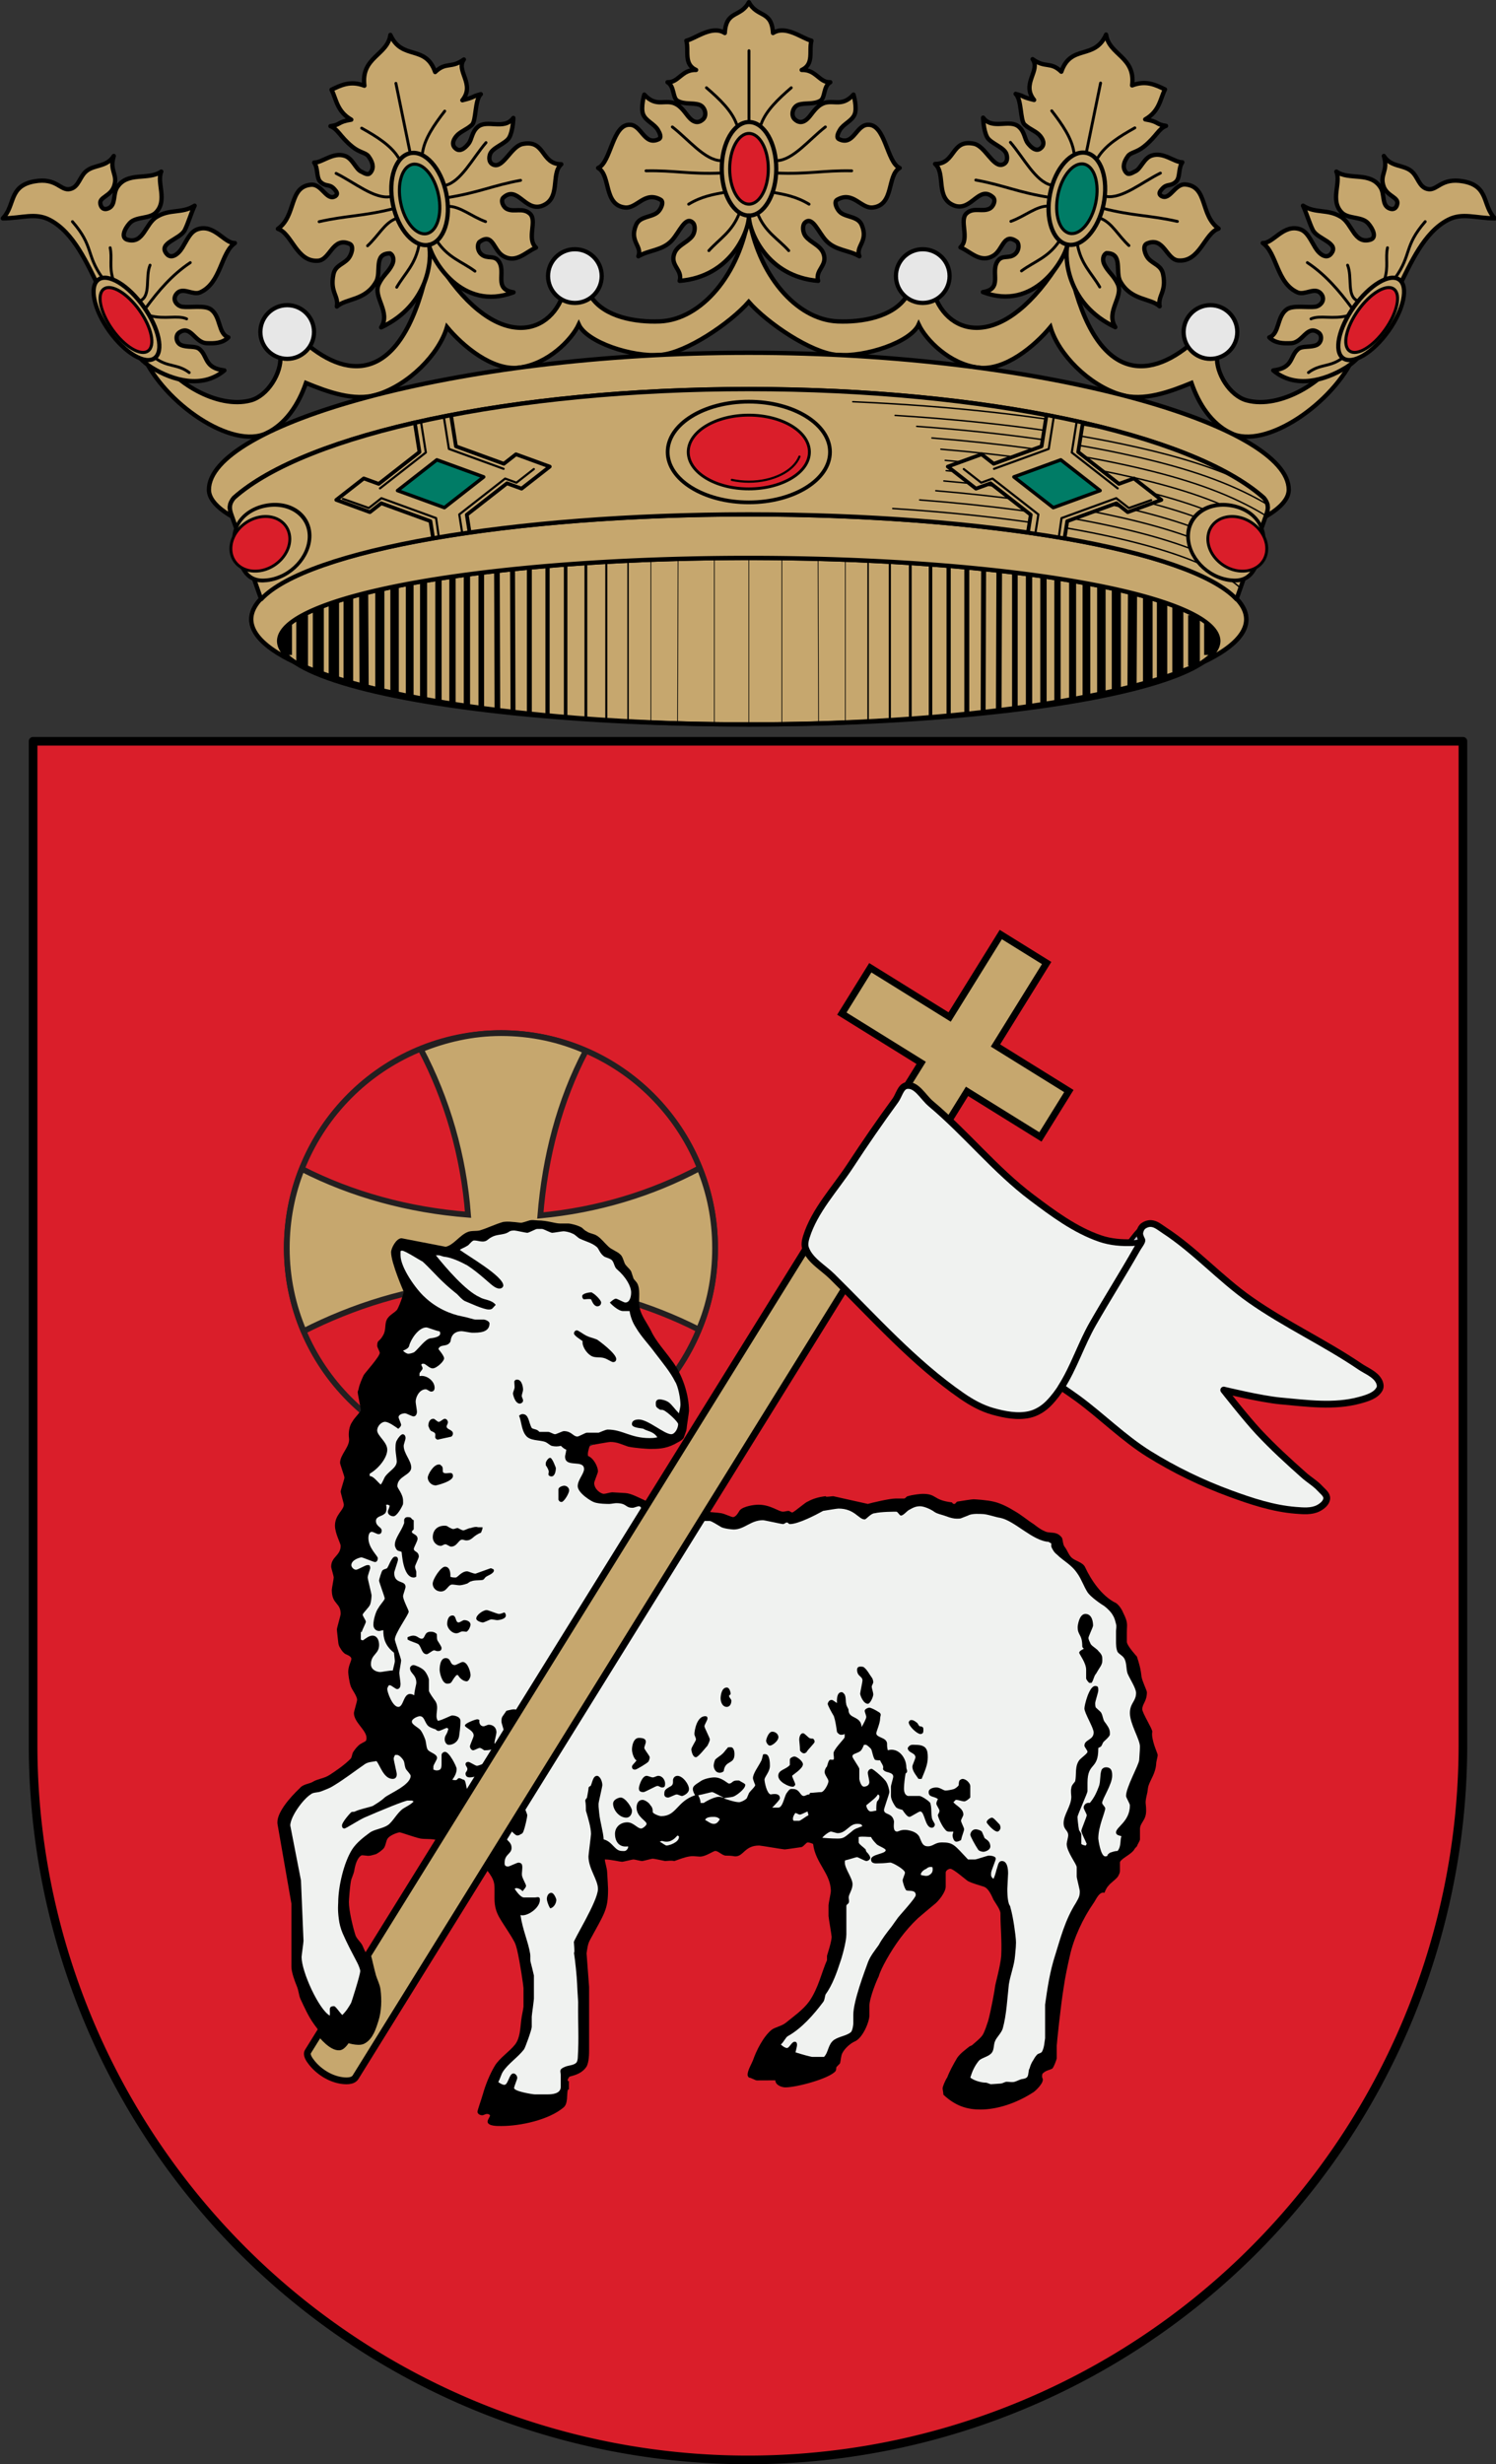 <?xml version="1.0" encoding="UTF-8"?>
<!-- Created with Inkscape (http://www.inkscape.org/) -->
<svg width="520" height="856" version="1.0" xmlns="http://www.w3.org/2000/svg" xmlns:cc="http://creativecommons.org/ns#" xmlns:dc="http://purl.org/dc/elements/1.1/" xmlns:rdf="http://www.w3.org/1999/02/22-rdf-syntax-ns#" xmlns:xlink="http://www.w3.org/1999/xlink">
 <rect width="100%" height="100%" fill="#333333" stroke="none"/>
 <g transform="translate(-69.866 -108.36)">
  <g transform="matrix(1.006 0 0 1.006 -846.87 -2.24)" style="stroke-width:.994">
   <g style="stroke-width:.994">
    <path transform="translate(-25.134 54.36)" d="m1195.1 130.06c-3.069 20.063-16.258 35.899-30.727 36.498-8.399 0.348-19.091-1.501-23.742-8.504-3.436-5.173-7.725-5.645-9.922 0-5.813 14.935-25.987 18.123-45.358-15.947-7.787 44.375-26.427 45.631-42.168 32.955-2.735-2.203-10.214 0.045-9.922 3.545 0.477 5.706-4.356 13.667-10.277 15.236-11.591 3.072-27.035-6.547-32.246-15.945-0.804-1.45-5.628-1.164-4.961 0.354 7.261 16.529 30.84 32.786 42.832 26.861 6.559-3.24 10.947-9.851 13.51-17.293 7.354 3.018 16.572 6.453 24.49 4.051 10.981-3.331 21.51-13.951 24.234-23.363 5.419 6.534 15.729 15.215 24.986 14.021 9.861-1.272 18.012-9.505 20.549-14.908 2.723 6.07 18.316 11.368 28.359 10.504 8.752-0.753 23.841-10.845 30.361-18.299 6.52 7.453 21.609 17.546 30.361 18.299 10.044 0.864 25.637-4.434 28.359-10.504 2.537 5.404 10.688 13.637 20.549 14.908 9.257 1.194 19.567-7.487 24.986-14.021 2.724 9.413 13.253 20.032 24.234 23.363 7.918 2.402 17.134-1.033 24.488-4.051 2.563 7.442 6.953 14.053 13.512 17.293 11.992 5.925 35.571-10.332 42.832-26.861 0.667-1.518-4.157-1.804-4.961-0.354-5.211 9.399-20.655 19.018-32.246 15.945-5.922-1.57-10.754-9.53-10.277-15.236 0.292-3.5-7.187-5.748-9.922-3.545-15.74 12.676-34.381 11.42-42.168-32.955-19.371 34.07-39.544 30.882-45.357 15.947-2.197-5.645-6.486-5.173-9.922 0-4.651 7.003-15.343 8.852-23.742 8.504-14.468-0.599-27.658-16.436-30.726-36.498z" style="fill:#c6a76e;stroke-width:1.491;stroke:#000"/>
    <g transform="translate(-2.938)" style="stroke-width:.994;stroke:#000">
     <path transform="translate(-25.134 54.36)" d="m1198.1 56.352c-2.938 5.438-7.844 2.632-8.326 10.631-4.429-2.814-9.964 1.826-13.289 2.658 0.975 3.436-1.055 8.085 3.365 10.098-4.945-0.207-6.091 4.452-9.869 4.232 2.501 1.468 1.649 5.365 3.455 6.412 2.323 1.347 5.227 0.607 7.482 1.35 2.044 0.673 2.789 3.619 1.391 4.994-1.051 1.034-2.476 1.531-4.189 0.09-1.514-1.274-2.649-3.806-4.976-5.172-3.777-2.215-6.894 1.364-11.188-3.4 0 0-1.31 4.451-0.412 6.775 0.894 2.314 3.799 3.271 5.094 5.387 0.643 1.051 1.421 2.695 0.31 3.231-4.954 2.388-5.845-4.693-9.828-4.971-6.24-0.435-6.596 12.976-11.109 14.914 4.443 2.506 1.786 12.72 9.213 13.643 4.196 0.521 6.855-5.859 12.402-2.656 1.286 0.743 0.035 3.467-1.217 4.438-2.161 1.676-6.018 1.262-7.287 4.244-2.463 5.788 2.214 7.265 0.791 10.828 3.674-2.199 8.353-1.935 11.611-5.514 2.622-2.88 4.586-8.375 7.117-6.18 1.138 0.987 0.838 3.488-0.1 4.719-1.724 2.263-5.106 3.137-6.184 5.965-1.622 4.256 2.928 5.604 1.824 9.494 17.799-1.436 23.995-17.267 23.918-22.502-0.077 5.235 6.121 21.066 23.92 22.502-1.104-3.89 3.444-5.238 1.822-9.494-1.077-2.828-4.459-3.702-6.184-5.965-0.938-1.23-1.237-3.732-0.1-4.719 2.531-2.195 4.497 3.3 7.119 6.18 3.258 3.579 7.937 3.315 11.611 5.514-1.423-3.563 3.255-5.04 0.791-10.828-1.269-2.982-5.126-2.569-7.287-4.244-1.251-0.97-2.505-3.695-1.219-4.438 5.548-3.202 8.207 3.177 12.402 2.656 7.427-0.922 4.772-11.137 9.215-13.643-4.513-1.938-4.871-15.349-11.111-14.914-3.983 0.278-4.872 7.358-9.826 4.971-1.11-0.535-0.335-2.179 0.309-3.231 1.294-2.116 4.202-3.073 5.096-5.387 0.898-2.324-0.414-6.775-0.414-6.775-4.293 4.764-7.409 1.185-11.186 3.4-2.328 1.365-3.462 3.898-4.977 5.172-1.714 1.441-3.14 0.944-4.191-0.09-1.398-1.375-0.652-4.321 1.393-4.994 2.256-0.742 5.16-0.002 7.482-1.35 1.806-1.047 0.952-4.944 3.453-6.412-3.778 0.22-4.924-4.439-9.869-4.232 4.42-2.013 2.392-6.662 3.367-10.098-3.325-0.833-8.86-5.473-13.289-2.658-0.482-7.999-5.39-5.193-8.328-10.631z" style="fill:#c6a76e;stroke-linecap:round;stroke-linejoin:round;stroke-width:1.491;stroke:#000"/>
     <g style="stroke-width:.994;stroke:#000">
      <ellipse cx="1173" cy="168.23" rx="9.417" ry="16.147" style="fill:none;stroke-linecap:round;stroke-linejoin:round;stroke-width:1.451;stroke:#000"/>
      <ellipse cx="1173" cy="168.23" rx="6.674" ry="12.208" style="fill:#da1e2a;stroke-linecap:round;stroke-linejoin:round;stroke-width:1.062;stroke:#000"/>
      <path d="m1173 151.89v-24.43" style="fill:none;stroke-linecap:round;stroke-linejoin:round;stroke-width:.994px;stroke:#000"/>
      <path d="m1168.7 152.77c-1.64-4.569-5.823-8.591-10.399-12.528" style="fill:none;stroke-linecap:round;stroke-linejoin:round;stroke-width:.994px;stroke:#000"/>
      <path d="m1163.3 165.42c-5.596-0.154-11.192-7.319-16.788-11.651" style="fill:none;stroke-linecap:round;stroke-linejoin:round;stroke-width:.994px;stroke:#000"/>
      <path d="m1163.6 169.68c-11.023 0.512-16.379-0.958-26.184-0.752" style="fill:none;stroke-linecap:round;stroke-linejoin:round;stroke-width:.994px;stroke:#000"/>
      <path d="m1164.8 176.32c-4.114 0.755-8.215 1.431-12.654 4.134" style="fill:none;stroke-linecap:round;stroke-linejoin:round;stroke-width:.994px;stroke:#000"/>
      <path d="m1169.7 183.48c-2.554 6.582-6.814 8.821-10.566 13.007" style="fill:none;stroke-linecap:round;stroke-linejoin:round;stroke-width:.994px;stroke:#000"/>
      <path d="m1177.2 152.77c1.64-4.569 5.823-8.591 10.399-12.528" style="fill:none;stroke-linecap:round;stroke-linejoin:round;stroke-width:.994px;stroke:#000"/>
      <path d="m1182.6 165.42c5.596-0.154 11.192-7.319 16.788-11.651" style="fill:none;stroke-linecap:round;stroke-linejoin:round;stroke-width:.994px;stroke:#000"/>
      <path d="m1182.3 169.68c11.023 0.512 16.379-0.958 26.184-0.752" style="fill:none;stroke-linecap:round;stroke-linejoin:round;stroke-width:.994px;stroke:#000"/>
      <path d="m1181.1 176.32c4.114 0.755 8.215 1.431 12.654 4.134" style="fill:none;stroke-linecap:round;stroke-linejoin:round;stroke-width:.994px;stroke:#000"/>
      <path d="m1175.9 183.48c2.554 6.582 7.081 8.821 10.833 13.007" style="fill:none;stroke-linecap:round;stroke-linejoin:round;stroke-width:.994px;stroke:#000"/>
     </g>
    </g>
    <g transform="rotate(-11.587 1166 748.78)" style="fill:none;stroke-width:.994;stroke:#000">
     <path transform="translate(-25.134 54.36)" d="m1187.3 71.712c-4.429-2.814-8.08-1.752-11.404-0.92 0.975 3.436 0.298 7.723 4.611 11.504-4.945-0.207-3.715 0.975-7.494 0.755 2.325 1.432 2.547 4.293 5.976 8.464 2.155 2.621 4.14 2.886 4.814 4.383 0.97 2.155 1.165 4.053-0.233 5.428-1.051 1.034-1.758 0.527-3.472-0.914-1.514-1.274-1.906-4.933-4.234-6.298-3.777-2.215-8.169 0.719-10.885 0.115 1.046 2.389-0.507 5.412 0.913 7.175 1.575 1.956 2.729 1.005 4.024 3.121 0.643 1.051 1.055 1.981-0.055 2.516-3.45 1.289-3.68-5.272-7.663-5.55-7.59-0.712-6.899 9.461-14.096 12.639 4.443 2.506 3.973 12.657 11.4 13.579 4.196 0.521 6.571-7.219 11.817-3.544 1.527 1.07-0.189 3.933-1.44 4.903-2.162 1.675-4.888 1.366-6.157 4.348-2.463 5.788 0.37 7.527-1.053 11.089 3.674-2.199 9.99 0.063 14.953-5.596 2.622-2.88 0.933-9.892 6.736-8.688 1.138 0.987 0.866 2.727-0.072 3.957-1.724 2.263-3.851 2.969-5.863 5.647-3.013 4.011 2.243 10.196-2.207 14.806 17.616-4.287 21.991-19.34 21.913-24.576-0.077 5.235 6.47 24.975 25.323 21.894-6.639-2.467-1.166-7.079-2.788-11.335-1.077-2.828-3.757-1.512-5.482-3.775-0.938-1.23-0.945-3.288 0.193-4.275 5.259-2.403 4.154 3.588 6.971 6.277 3.861 3.686 7.902 0.366 11.812-0.456-2.675-3.692 2.46-9.029 0.256-11.961-1.947-2.591-5.23-1.439-7.391-3.114-1.251-0.97-1.671-3.396-0.385-4.139 5.548-3.202 6.202 6.091 12.192 5.555 7.427-0.922 5.234-10.275 9.678-12.78-7.046-1.434-3.551-9.502-11.702-9.536-3.992-0.017-8.113 6.737-11.129 5.087-1.723-0.942-1.216-2.872-0.573-3.923 1.294-2.116 6.119-2.426 7.695-4.342 1.74-2.114 2.679-6.269 2.679-6.269-4.067 3.66-9.017-1.575-12.794 0.641-2.328 1.365-2.65 3.681-4.165 4.955-1.714 1.441-3.367 2.049-4.418 1.015-1.398-1.375-0.917-2.998 0.751-4.358 1.679-1.371 3.791-1.434 6.113-2.781 1.806-1.047 2.664-8.302 5.165-9.77-3.778 0.22-1.73 0.564-6.675 0.771 5.588-4.587-0.293-10.41 3.335-13.685-4.986 2.28-6.156-0.57-10.586 2.244-1.332-10.092-10.446-6.102-12.576-15.656-2.406 6.76-11.569 5.383-12.331 15.371z" style="fill:#c6a76e;stroke-linecap:round;stroke-linejoin:round;stroke-width:1.491;stroke:#000"/>
     <g style="fill:none;stroke-width:.994;stroke:#000">
      <ellipse cx="1173" cy="168.23" rx="9.417" ry="16.147" style="fill:none;stroke-linecap:round;stroke-linejoin:round;stroke-width:1.451;stroke:#000"/>
      <ellipse cx="1173" cy="168.23" rx="6.674" ry="12.208" style="fill:#007c66;stroke-linecap:round;stroke-linejoin:round;stroke-width:1.062;stroke:#000"/>
      <path d="m1173 151.89v-24.43" style="fill:none;stroke-linecap:round;stroke-linejoin:round;stroke-width:.994px;stroke:#000"/>
      <path d="m1168.7 152.77c-1.64-4.569-5.823-8.591-10.399-12.528" style="fill:none;stroke-linecap:round;stroke-linejoin:round;stroke-width:.994px;stroke:#000"/>
      <path d="m1163.3 165.42c-5.596-0.154-11.192-7.319-16.788-11.651" style="fill:none;stroke-linecap:round;stroke-linejoin:round;stroke-width:.994px;stroke:#000"/>
      <path d="m1163.6 169.68c-11.023 0.512-16.379-0.958-26.184-0.752" style="fill:none;stroke-linecap:round;stroke-linejoin:round;stroke-width:.994px;stroke:#000"/>
      <path d="m1163.5 173.24c-4.114 0.755-6.928 4.508-11.366 7.212" style="fill:none;stroke-linecap:round;stroke-linejoin:round;stroke-width:.994px;stroke:#000"/>
      <path d="m1169.7 183.48c-2.554 6.582-6.814 8.821-10.566 13.007" style="fill:none;stroke-linecap:round;stroke-linejoin:round;stroke-width:.994px;stroke:#000"/>
      <path d="m1177.2 152.77c1.64-4.569 5.823-8.591 10.399-12.528" style="fill:none;stroke-linecap:round;stroke-linejoin:round;stroke-width:.994px;stroke:#000"/>
      <path d="m1182.6 165.42c5.596-0.154 11.192-7.319 16.788-11.651" style="fill:none;stroke-linecap:round;stroke-linejoin:round;stroke-width:.994px;stroke:#000"/>
      <path d="m1182.3 169.68c11.023 0.512 16.379-0.958 26.184-0.752" style="fill:none;stroke-linecap:round;stroke-linejoin:round;stroke-width:.994px;stroke:#000"/>
      <path d="m1182.1 172.69c4.114 0.755 7.215 5.062 11.653 7.766" style="fill:none;stroke-linecap:round;stroke-linejoin:round;stroke-width:.994px;stroke:#000"/>
      <path d="m1175.9 183.48c2.554 6.582 7.081 8.821 10.833 13.007" style="fill:none;stroke-linecap:round;stroke-linejoin:round;stroke-width:.994px;stroke:#000"/>
     </g>
    </g>
    <g transform="matrix(-.98 -.201 -.201 .98 2466.7 249.47)" style="fill:none;stroke-width:.994;stroke:#000">
     <path transform="translate(-25.134 54.36)" d="m1187.3 71.712c-4.429-2.814-8.08-1.752-11.404-0.92 0.975 3.436 0.298 7.723 4.611 11.504-4.945-0.207-3.715 0.975-7.494 0.755 2.325 1.432 2.547 4.293 5.976 8.464 2.155 2.621 4.14 2.886 4.814 4.383 0.97 2.155 1.165 4.053-0.233 5.428-1.051 1.034-1.758 0.527-3.472-0.914-1.514-1.274-1.906-4.933-4.234-6.298-3.777-2.215-8.169 0.719-10.885 0.115 1.046 2.389-0.507 5.412 0.913 7.175 1.575 1.956 2.729 1.005 4.024 3.121 0.643 1.051 1.055 1.981-0.055 2.516-3.45 1.289-3.68-5.272-7.663-5.55-7.59-0.712-6.899 9.461-14.096 12.639 4.443 2.506 3.973 12.657 11.4 13.579 4.196 0.521 6.571-7.219 11.817-3.544 1.527 1.07-0.189 3.933-1.44 4.903-2.162 1.675-4.888 1.366-6.157 4.348-2.463 5.788 0.37 7.527-1.053 11.089 3.674-2.199 9.99 0.063 14.953-5.596 2.622-2.88 0.933-9.892 6.736-8.688 1.138 0.987 0.866 2.727-0.072 3.957-1.724 2.263-3.851 2.969-5.863 5.647-3.013 4.011 2.243 10.196-2.207 14.806 17.616-4.287 21.991-19.34 21.913-24.576-0.077 5.235 6.47 24.975 25.323 21.894-6.639-2.467-1.166-7.079-2.788-11.335-1.077-2.828-3.757-1.512-5.482-3.775-0.938-1.23-0.945-3.288 0.193-4.275 5.259-2.403 4.154 3.588 6.971 6.277 3.861 3.686 7.902 0.366 11.812-0.456-2.675-3.692 2.46-9.029 0.256-11.961-1.947-2.591-5.23-1.439-7.391-3.114-1.251-0.97-1.671-3.396-0.385-4.139 5.548-3.202 6.202 6.091 12.192 5.555 7.427-0.922 5.234-10.275 9.678-12.78-7.046-1.434-3.551-9.502-11.702-9.536-3.992-0.017-8.113 6.737-11.129 5.087-1.723-0.942-1.216-2.872-0.573-3.923 1.294-2.116 6.119-2.426 7.695-4.342 1.74-2.114 2.679-6.269 2.679-6.269-4.067 3.66-9.017-1.575-12.794 0.641-2.328 1.365-2.65 3.681-4.165 4.955-1.714 1.441-3.367 2.049-4.418 1.015-1.398-1.375-0.917-2.998 0.751-4.358 1.679-1.371 3.791-1.434 6.113-2.781 1.806-1.047 2.664-8.302 5.165-9.77-3.778 0.22-1.73 0.564-6.675 0.771 5.588-4.587-0.293-10.41 3.335-13.685-4.986 2.28-6.156-0.57-10.586 2.244-1.332-10.092-10.446-6.102-12.576-15.656-2.406 6.76-11.569 5.383-12.331 15.371z" style="fill:#c6a76e;stroke-linecap:round;stroke-linejoin:round;stroke-width:1.491;stroke:#000"/>
     <g style="fill:none;stroke-width:.994;stroke:#000">
      <ellipse cx="1173" cy="168.23" rx="9.417" ry="16.147" style="fill:none;stroke-linecap:round;stroke-linejoin:round;stroke-width:1.451;stroke:#000"/>
      <ellipse cx="1173" cy="168.23" rx="6.674" ry="12.208" style="fill:#007c66;stroke-linecap:round;stroke-linejoin:round;stroke-width:1.062;stroke:#000"/>
      <path d="m1173 151.89v-24.43" style="fill:none;stroke-linecap:round;stroke-linejoin:round;stroke-width:.994px;stroke:#000"/>
      <path d="m1168.7 152.77c-1.64-4.569-5.823-8.591-10.399-12.528" style="fill:none;stroke-linecap:round;stroke-linejoin:round;stroke-width:.994px;stroke:#000"/>
      <path d="m1163.3 165.42c-5.596-0.154-11.192-7.319-16.788-11.651" style="fill:none;stroke-linecap:round;stroke-linejoin:round;stroke-width:.994px;stroke:#000"/>
      <path d="m1163.6 169.68c-11.023 0.512-16.379-0.958-26.184-0.752" style="fill:none;stroke-linecap:round;stroke-linejoin:round;stroke-width:.994px;stroke:#000"/>
      <path d="m1163.5 173.24c-4.114 0.755-6.928 4.508-11.366 7.212" style="fill:none;stroke-linecap:round;stroke-linejoin:round;stroke-width:.994px;stroke:#000"/>
      <path d="m1169.7 183.48c-2.554 6.582-6.814 8.821-10.566 13.007" style="fill:none;stroke-linecap:round;stroke-linejoin:round;stroke-width:.994px;stroke:#000"/>
      <path d="m1177.2 152.77c1.64-4.569 5.823-8.591 10.399-12.528" style="fill:none;stroke-linecap:round;stroke-linejoin:round;stroke-width:.994px;stroke:#000"/>
      <path d="m1182.6 165.42c5.596-0.154 11.192-7.319 16.788-11.651" style="fill:none;stroke-linecap:round;stroke-linejoin:round;stroke-width:.994px;stroke:#000"/>
      <path d="m1182.3 169.68c11.023 0.512 16.379-0.958 26.184-0.752" style="fill:none;stroke-linecap:round;stroke-linejoin:round;stroke-width:.994px;stroke:#000"/>
      <path d="m1182.1 172.69c4.114 0.755 7.215 5.062 11.653 7.766" style="fill:none;stroke-linecap:round;stroke-linejoin:round;stroke-width:.994px;stroke:#000"/>
      <path d="m1175.9 183.48c2.554 6.582 7.081 8.821 10.833 13.007" style="fill:none;stroke-linecap:round;stroke-linejoin:round;stroke-width:.994px;stroke:#000"/>
     </g>
    </g>
    <g style="stroke-width:.994;stroke:#000">
     <path d="m945.57 209.4c3.776 7.551 9.021 21.935 18.292 27.563 7.091 4.305 17.305 7.331 24.932 0.877-7.062-0.808-5.624-4.925-8.645-7.392-1.443-1.179-4.277-0.448-6.333-1.378-1.78-0.805-1.995-3.323-0.683-4.26 4.059-2.9 5.336 3.448 9.522 3.633 2.639 0.117 5.432 0.081 7.517-2.005-3.578-1.251-2.541-7.112-6.014-9.647-2.161-1.578-7.194-0.546-9.959-0.945-1.635-0.236-3.654-2.301-1.943-4.442 2.09-2.616 5.569 0.638 8.143-0.501 7.284-3.225 7.094-13.627 12.027-17.039-3.575 0.217-7.156-6.725-12.904-4.761-2.483 0.848-3.558 3.588-5.228 6.314-1.526 2.49-3.886 4.046-5.422 2.206-3.199-3.834 4.641-4.988 6.264-8.269 1.207-2.438 2.169-5.848 3.383-8.394-4.418 2.817-8.481 1.007-13.155 3.884-3.955 2.434-4.487 9.401-10.023 7.893-2.482-0.676-0.982-3.861 0.752-5.763 2.135-2.342 6.8-1.372 9.021-3.633 4.186-4.262 0.167-10.272 1.879-14.157-4.465 3.13-11.777-0.141-15.285 5.513-1.464 2.359-0.369 5.961-2.882 7.141-1.489 0.7-2.562 0.11-2.881-1.503-0.471-2.376 3.596-2.597 4.761-6.139 1.379-4.191-1.754-5.158-0.125-10.399-2.45 3.904-6.717 2.91-9.522 5.262-2.33 1.954-2.559 5.417-5.513 6.139-3.412 0.834-4.604-4.044-12.403-2.631-8.993 1.629-6.536 8.31-10.9 12.779 6.724-0.068 11.188-2.068 16.162 0.501 8.371 4.324 12.95 15.127 17.164 23.553z" style="fill:#c6a76e;stroke-linecap:round;stroke-linejoin:round;stroke-width:1.491;stroke:#000"/>
     <ellipse transform="rotate(-35.565)" cx="648.83" cy="734.44" rx="7.281" ry="16.677" style="fill:#c6a76e;stroke-linecap:round;stroke-linejoin:round;stroke-width:1.451;stroke:#000"/>
     <ellipse transform="matrix(.813 -.583 .581 .814 0 0)" cx="648.8" cy="735.48" rx="5.731" ry="13.138" style="fill:#da1e2a;stroke-linecap:round;stroke-linejoin:round;stroke-width:1.062;stroke:#000"/>
     <path d="m946.57 205.76c-5.638-7.942-2.859-10.76-10.273-19.294" style="fill:none;stroke-linecap:round;stroke-linejoin:round;stroke-width:.994px;stroke:#000"/>
     <path d="m950.33 206.39c-1.412-4.388-0.226-7.356-1.002-10.9" style="fill:none;stroke-linecap:round;stroke-linejoin:round;stroke-width:.994px;stroke:#000"/>
     <path d="m959.73 213.78c3.784-1.694 1.666-8.205 3.383-12.278" style="fill:none;stroke-linecap:round;stroke-linejoin:round;stroke-width:.994px;stroke:#000"/>
     <path d="m961.73 216.16c4.304-5.837 8.994-11.353 15.285-15.535" style="fill:none;stroke-linecap:round;stroke-linejoin:round;stroke-width:.994px;stroke:#000"/>
     <path d="m962.98 218.92c5.256 1.417 9.615-0.283 12.779 1.128" style="fill:none;stroke-linecap:round;stroke-linejoin:round;stroke-width:.994px;stroke:#000"/>
     <path d="m964.74 233.45c4.479 3.43 7.718 1.998 11.902 5.137" style="fill:none;stroke-linecap:round;stroke-linejoin:round;stroke-width:.994px;stroke:#000"/>
    </g>
    <g transform="matrix(-1 0 0 1 2340 0)" style="stroke-width:.994;stroke:#000">
     <path d="m945.57 209.4c3.776 7.551 9.021 21.935 18.292 27.563 7.091 4.305 17.305 7.331 24.932 0.877-7.062-0.808-5.624-4.925-8.645-7.392-1.443-1.179-4.277-0.448-6.333-1.378-1.78-0.805-1.995-3.323-0.683-4.26 4.059-2.9 5.336 3.448 9.522 3.633 2.639 0.117 5.432 0.081 7.517-2.005-3.578-1.251-2.541-7.112-6.014-9.647-2.161-1.578-7.194-0.546-9.959-0.945-1.635-0.236-3.654-2.301-1.943-4.442 2.09-2.616 5.569 0.638 8.143-0.501 7.284-3.225 7.094-13.627 12.027-17.039-3.575 0.217-7.156-6.725-12.904-4.761-2.483 0.848-3.558 3.588-5.228 6.314-1.526 2.49-3.886 4.046-5.422 2.206-3.199-3.834 4.641-4.988 6.264-8.269 1.207-2.438 2.169-5.848 3.383-8.394-4.418 2.817-8.481 1.007-13.155 3.884-3.955 2.434-4.487 9.401-10.023 7.893-2.482-0.676-0.982-3.861 0.752-5.763 2.135-2.342 6.8-1.372 9.021-3.633 4.186-4.262 0.167-10.272 1.879-14.157-4.465 3.13-11.777-0.141-15.285 5.513-1.464 2.359-0.369 5.961-2.882 7.141-1.489 0.7-2.562 0.11-2.881-1.503-0.471-2.376 3.596-2.597 4.761-6.139 1.379-4.191-1.754-5.158-0.125-10.399-2.45 3.904-6.717 2.91-9.522 5.262-2.33 1.954-2.559 5.417-5.513 6.139-3.412 0.834-4.604-4.044-12.403-2.631-8.993 1.629-6.536 8.31-10.9 12.779 6.724-0.068 11.188-2.068 16.162 0.501 8.371 4.324 12.95 15.127 17.164 23.553z" style="fill:#c6a76e;stroke-linecap:round;stroke-linejoin:round;stroke-width:1.491;stroke:#000"/>
     <ellipse transform="rotate(-35.565)" cx="648.83" cy="734.44" rx="7.281" ry="16.677" style="fill:#c6a76e;stroke-linecap:round;stroke-linejoin:round;stroke-width:1.451;stroke:#000"/>
     <ellipse transform="matrix(.813 -.583 .581 .814 0 0)" cx="648.8" cy="735.48" rx="5.731" ry="13.138" style="fill:#da1e2a;stroke-linecap:round;stroke-linejoin:round;stroke-width:1.062;stroke:#000"/>
     <path d="m946.57 205.76c-5.638-7.942-2.859-10.76-10.273-19.294" style="fill:none;stroke-linecap:round;stroke-linejoin:round;stroke-width:.994px;stroke:#000"/>
     <path d="m950.33 206.39c-1.412-4.388-0.226-7.356-1.002-10.9" style="fill:none;stroke-linecap:round;stroke-linejoin:round;stroke-width:.994px;stroke:#000"/>
     <path d="m959.73 213.78c3.784-1.694 1.666-8.205 3.383-12.278" style="fill:none;stroke-linecap:round;stroke-linejoin:round;stroke-width:.994px;stroke:#000"/>
     <path d="m961.73 216.16c4.304-5.837 8.994-11.353 15.285-15.535" style="fill:none;stroke-linecap:round;stroke-linejoin:round;stroke-width:.994px;stroke:#000"/>
     <path d="m962.98 218.92c5.256 1.417 9.615-0.283 12.779 1.128" style="fill:none;stroke-linecap:round;stroke-linejoin:round;stroke-width:.994px;stroke:#000"/>
     <path d="m964.74 233.45c4.479 3.43 7.718 1.998 11.902 5.137" style="fill:none;stroke-linecap:round;stroke-linejoin:round;stroke-width:.994px;stroke:#000"/>
    </g>
    <g style="stroke-width:.994">
     <circle cx="1010.5" cy="224.58" r="9.271" style="fill:#e7e7e7;stroke-linecap:round;stroke-linejoin:round;stroke-width:1.451;stroke:#000"/>
     <circle cx="1109.9" cy="205.27" r="9.271" style="fill:#e7e7e7;stroke-linecap:round;stroke-linejoin:round;stroke-width:1.451;stroke:#000"/>
     <circle transform="scale(-1,1)" cx="-1230.1" cy="205.27" r="9.271" style="fill:#e7e7e7;stroke-linecap:round;stroke-linejoin:round;stroke-width:1.451;stroke:#000"/>
     <circle transform="scale(-1,1)" cx="-1329.5" cy="224.58" r="9.271" style="fill:#e7e7e7;stroke-linecap:round;stroke-linejoin:round;stroke-width:1.451;stroke:#000"/>
    </g>
   </g>
   <g style="stroke-width:.994">
    <g style="stroke-width:.994">
     <g style="stroke-width:.994">
      <ellipse transform="translate(56.429 -76.64)" cx="1113.6" cy="400.46" rx="171.89" ry="36.266" style="fill:#c6a76e;stroke-linecap:round;stroke-linejoin:round;stroke-width:1.491;stroke:#000"/>
      <g transform="matrix(.736 0 0 1 76.747 384.55)" style="fill:#eac102;stroke-width:.994;stroke:#000">
       <path d="m1428.7-25.419v-55.588" style="fill:#eac102;stroke-width:.668;stroke:#000"/>
       <path d="m1418.5-25.967v-54.655" style="fill:#eac102;stroke-width:.984;stroke:#000"/>
       <path d="m1408.9-26.233v-53.96" style="fill:#eac102;stroke-width:1.318;stroke:#000"/>
       <path d="m1399.4-26.992v-52.711" style="fill:#eac102;stroke-width:1.652;stroke:#000"/>
       <path d="m1390.9-27.218v-51.991" style="fill:#eac102;stroke-width:1.986;stroke:#000"/>
       <path d="m1374.7-28.767-0.224-49.318m7.895 49.928v-50.498" style="fill:#eac102;stroke-width:2.32;stroke:#000"/>
       <path d="m1359.8-29.558v-47.31m7.568 47.962-0.224-48.596" style="fill:#eac102;stroke-width:2.636;stroke:#000"/>
       <path d="m1339.7-31.596v-43.234m6.576 43.271v-43.995m6.774 44.744v-45.431" style="fill:#eac102;stroke-width:2.97;stroke:#000"/>
       <path d="m1332.7-32.435v-41.556" style="fill:#eac102;stroke-width:3.304;stroke:#000"/>
       <path d="m1326.2-33.287v-39.851" style="fill:#eac102;stroke-width:3.638;stroke:#000"/>
       <path d="m1319.1-34.286v-37.853" style="fill:#eac102;stroke-width:3.972;stroke:#000"/>
       <path d="m1304.8-37.683-0.224-32.026m7.594 33.351v-34.681" style="fill:#eac102;stroke-width:4.288;stroke:#000"/>
       <path d="m1297.4-39.149v-29.143" style="fill:#eac102;stroke-width:4.529;stroke:#000"/>
       <path d="m1290.6-40.642v-26.117" style="fill:#eac102;stroke-width:4.863;stroke:#000"/>
       <path d="m1283.3-42.48v-22.301" style="fill:#eac102;stroke-width:5.179;stroke:#000"/>
       <path d="m1275.7-44.669v-17.534" style="fill:#eac102;stroke-width:5.495;stroke:#000"/>
       <path d="m1267.7-48.458v-11.009" style="fill:#eac102;stroke-width:6.478;stroke:#000"/>
       <path d="m1469.2-24.547v-57.341m-17.237 57.059 0.224-56.812m-12.787 56.554v-56.252" style="fill:#eac102;stroke-width:.334;stroke:#000"/>
       <path d="m1541.4-25.419v-55.588" style="fill:#eac102;stroke-width:.668;stroke:#000"/>
       <path d="m1551.6-25.804v-54.818" style="fill:#eac102;stroke-width:.984;stroke:#000"/>
       <path d="m1561.2-26.445v-53.748" style="fill:#eac102;stroke-width:1.318;stroke:#000"/>
       <path d="m1570.7-26.723v-52.979" style="fill:#eac102;stroke-width:1.652;stroke:#000"/>
       <path d="m1579.2-27.542v-51.666" style="fill:#eac102;stroke-width:1.986;stroke:#000"/>
       <path d="m1595.4-28.767 0.224-49.318m-7.895 50.313v-50.882" style="fill:#eac102;stroke-width:2.32;stroke:#000"/>
       <path d="m1610.3-30.124v-46.744m-7.568 47.46 0.224-48.095" style="fill:#eac102;stroke-width:2.636;stroke:#000"/>
       <path d="m1630.3-32.523v-42.307m-6.576 43.271v-43.995m-6.774 45.368v-46.055" style="fill:#eac102;stroke-width:2.97;stroke:#000"/>
       <path d="m1637.4-32.435v-41.556" style="fill:#eac102;stroke-width:3.304;stroke:#000"/>
       <path d="m1643.9-34.154v-38.985" style="fill:#eac102;stroke-width:3.638;stroke:#000"/>
       <path d="m1650.9-35.21v-36.929" style="fill:#eac102;stroke-width:3.972;stroke:#000"/>
       <path d="m1665.3-37.683 0.224-32.026m-7.594 33.35v-34.681" style="fill:#eac102;stroke-width:4.288;stroke:#000"/>
       <path d="m1672.7-39.149v-29.142" style="fill:#eac102;stroke-width:4.529;stroke:#000"/>
       <path d="m1679.4-40.642v-26.116" style="fill:#eac102;stroke-width:4.863;stroke:#000"/>
       <path d="m1686.8-42.48v-22.301" style="fill:#eac102;stroke-width:5.179;stroke:#000"/>
       <path d="m1694.4-44.669v-17.533" style="fill:#eac102;stroke-width:5.495;stroke:#000"/>
       <path d="m1702.4-48.458v-11.437" style="fill:#eac102;stroke-width:6.478;stroke:#000"/>
       <path d="m1500.9-24.547v-57.341m17.237 57.099-0.224-56.852m12.787 56.554v-56.251" style="fill:#eac102;stroke-width:.334;stroke:#000"/>
      </g>
      <ellipse transform="translate(56.429 -76.64)" cx="1113.6" cy="407.98" rx="162.25" ry="28.75" style="fill:none;stroke-linecap:round;stroke-linejoin:round;stroke-width:1.491;stroke:#000"/>
      <path transform="translate(56.429 -76.64)" d="m1113.6 436.73v-57.5" style="fill:none;stroke-width:.199;stroke:#000"/>
      <path transform="translate(-25.134 54.36)" d="m1195.1 233.2a171.89 36.266 0 0 0-171.89 36.266 171.89 36.266 0 0 0 14.789 14.607 162.25 28.75 0 0 1-5.152-7.09 162.25 28.75 0 0 1 162.25-28.75 162.25 28.75 0 0 1 162.25 28.75 162.25 28.75 0 0 1-5.525 7.301 171.89 36.266 0 0 0 15.162-14.818 171.89 36.266 0 0 0-171.89-36.266z" style="fill:#c6a76e;stroke-linecap:round;stroke-linejoin:round;stroke-width:1.491;stroke:#000"/>
     </g>
     <path d="m1170 231.75c-103.03 0-186.55 25.246-186.55 47.289 0 3.136 2.807 6.266 8.01 9.285l-0.268-0.758c-0.78-2.214-0.742-3.697 0.865-5.688 25.024-22.338 96.686-37.586 177.95-37.592 81.262 6e-3 152.92 15.254 177.95 37.592 1.607 1.991 1.645 3.474 0.865 5.688l-0.268 0.758c5.202-3.019 8.01-6.149 8.01-9.285 0-22.043-83.524-47.289-186.55-47.289z" style="fill:#c6a76e;stroke-linecap:round;stroke-linejoin:round;stroke-width:1.491;stroke:#000"/>
     <path d="m1170 244.29c-81.262 6e-3 -152.92 15.254-177.95 37.592-1.607 1.991-1.645 3.474-0.865 5.688l10.316 29.277c15.805-17 86.388-29.267 168.5-29.285 82.108 0.018 152.69 12.285 168.5 29.285l10.316-29.277c0.78-2.214 0.742-3.697-0.865-5.688-25.024-22.338-96.686-37.586-177.95-37.592z" style="fill:#c6a76e;stroke-linecap:round;stroke-linejoin:round;stroke-width:1.491;stroke:#000"/>
     <g transform="translate(56.429 -76.64)" style="stroke-width:.994;stroke:#000">
      <path transform="translate(-81.563 131)" d="m1365 258.61c-2.462-2.247-5.606-4.291-9.422-6.234-9.092-4.631-22.058-8.684-38.154-12.08-20.202-4.262-45.407-7.387-72.549-9.125" style="fill:none;stroke-linecap:round;stroke-linejoin:round;stroke-width:.497;stroke:#000"/>
      <path transform="translate(-81.563 131)" d="m1366.3 254.94c-2.564-2.132-5.592-4.007-9.078-5.783-9.573-4.876-22.762-8.961-39.045-12.396-18.154-3.83-40.198-6.736-64.014-8.561" style="fill:none;stroke-linecap:round;stroke-linejoin:round;stroke-width:.497;stroke:#000"/>
      <path transform="translate(-81.563 131)" d="m1367.6 251.33c-2.584-2.004-5.485-3.746-8.711-5.389-10.054-5.121-23.468-9.236-39.938-12.711-17.002-3.587-37.294-6.354-59.207-8.201" style="fill:none;stroke-linecap:round;stroke-linejoin:round;stroke-width:.497;stroke:#000"/>
      <path transform="translate(-81.563 131)" d="m1368.8 247.77c-2.555-1.874-5.327-3.503-8.332-5.033-10.535-5.366-24.174-9.513-40.83-13.027-16.531-3.488-36.046-6.203-57.106-8.057" style="fill:none;stroke-linecap:round;stroke-linejoin:round;stroke-width:.497;stroke:#000"/>
      <path transform="translate(-81.563 131)" d="m1370.1 244.21c-2.494-1.746-5.144-3.261-7.951-4.691-11.016-5.611-24.878-9.786-41.721-13.34-16.599-3.502-36.095-6.222-57.098-8.084" style="fill:none;stroke-linecap:round;stroke-linejoin:round;stroke-width:.497;stroke:#000"/>
      <path transform="translate(-81.563 131)" d="m1371.3 240.79c-2.414-1.625-4.93-3.052-7.562-4.393-11.484-5.85-25.566-10.057-42.59-13.648-16.946-3.575-36.794-6.336-58.148-8.209" style="fill:none;stroke-linecap:round;stroke-linejoin:round;stroke-width:.497;stroke:#000"/>
      <path transform="translate(-81.563 131)" d="m1372.6 237.18c-2.314-1.502-4.695-2.835-7.154-4.088-11.978-6.101-26.29-10.338-43.506-13.971-17.623-3.718-38.268-6.548-60.436-8.432" style="fill:none;stroke-linecap:round;stroke-linejoin:round;stroke-width:.497;stroke:#000"/>
      <path transform="translate(-81.563 131)" d="m1373.8 233.67c-2.205-1.387-4.454-2.622-6.752-3.793-12.459-6.346-26.996-10.615-44.398-14.287-18.707-3.947-40.693-6.889-64.248-8.775" style="fill:none;stroke-linecap:round;stroke-linejoin:round;stroke-width:.497;stroke:#000"/>
      <path transform="translate(-81.563 131)" d="m1374.3 229.77c-1.858-1.109-3.734-2.134-5.637-3.103-12.94-6.591-27.7-10.891-45.289-14.602-20.372-4.298-44.475-7.406-70.234-9.268" style="fill:none;stroke-linecap:round;stroke-linejoin:round;stroke-width:.497;stroke:#000"/>
      <path transform="translate(-81.563 131)" d="m1363.6 220.68c-11.687-5.095-24.626-8.66-39.541-11.807-22.597-4.768-49.619-8.073-78.381-9.852" style="fill:none;stroke-linecap:round;stroke-linejoin:round;stroke-width:.497;stroke:#000"/>
      <path transform="translate(-81.563 131)" d="m1323 204.63c-26.389-5.42-58.332-8.889-91.947-10.33" style="fill:none;stroke-linecap:round;stroke-linejoin:round;stroke-width:.497;stroke:#000"/>
     </g>
     <path transform="translate(-25.134 54.36)" d="m1298 198.91-1.709 10.787-16.547 6.023-4.188-3.272-11.674 4.25 9.738 7.609 5.039-1.834 13.889 10.852-0.973 6.146v6e-3c4.355 0.625 8.582 1.286 12.644 1.992l0.94-5.928 16.982-6.182 3.926 3.068 11.615-4.227-9.492-7.416-5.172 1.883-14.078-11 1.605-10.141c-4.054-0.925-8.247-1.794-12.551-2.619z" style="fill:#c6a76e;stroke-linecap:round;stroke-linejoin:round;stroke-width:1.293;stroke:#000"/>
    </g>
    <path d="m1170 360.09v-57.5" style="fill:none;stroke-width:.199;stroke:#000"/>
    <g style="stroke-width:.994;stroke:#000">
     <g style="stroke-width:.994;stroke:#000">
      <path d="m1275.4 253.75-1.774 11.198-18.898 6.878" style="fill:none;stroke-linecap:round;stroke-linejoin:round;stroke-width:.746;stroke:#000"/>
      <path d="m1269 294.17 1.045-6.598-15.848-12.382-3.902 1.42-6.016-4.7" style="fill:none;stroke-linecap:round;stroke-linejoin:round;stroke-width:.746;stroke:#000"/>
     </g>
     <path d="m1283.3 255.41-1.708 10.782 15.848 12.381" style="fill:none;stroke-linecap:round;stroke-linejoin:round;stroke-width:.746;stroke:#000"/>
     <path d="m1277.1 295.48 0.951-6.639 18.898-6.878 4.345 3.395 7.716-2.718" style="fill:none;stroke-linecap:round;stroke-linejoin:round;stroke-width:.746;stroke:#000"/>
     <path d="m1261.6 274.62 16.194-5.894 13.58 10.61-16.194 5.894z" style="fill:#007c66;stroke-linecap:round;stroke-linejoin:round;stroke-width:1.193;stroke:#000"/>
    </g>
    <g transform="matrix(-1 0 0 1 2340 0)" style="stroke-width:.994;stroke:#000">
     <g style="stroke-width:.994;stroke:#000">
      <path d="m1272.9 253.26-1.71 10.797-16.548 6.023-4.187-3.272-11.675 4.249 9.739 7.609 5.038-1.834 13.89 10.852-0.973 6.145" style="fill:none;stroke-linecap:round;stroke-linejoin:round;stroke-width:1.293;stroke:#000"/>
      <path d="m1275.4 253.75-1.774 11.198-18.898 6.878" style="fill:none;stroke-linecap:round;stroke-linejoin:round;stroke-width:.746;stroke:#000"/>
      <path d="m1269 294.17 1.045-6.598-15.848-12.382-3.902 1.42-6.016-4.7" style="fill:none;stroke-linecap:round;stroke-linejoin:round;stroke-width:.746;stroke:#000"/>
     </g>
     <path d="m1283.3 255.41-1.708 10.782 15.848 12.381" style="fill:none;stroke-linecap:round;stroke-linejoin:round;stroke-width:.746;stroke:#000"/>
     <path d="m1285.4 255.88-1.606 10.143 14.078 10.999 5.172-1.883v-1e-5l9.492 7.416-11.614 4.227-3.926-3.068-16.982 6.181-0.939 5.928" style="fill:none;stroke-linecap:round;stroke-linejoin:round;stroke-width:1.293;stroke:#000"/>
     <path d="m1277.1 295.48 0.951-6.639 18.898-6.878 4.345 3.395 8.946-3.165" style="fill:none;stroke-linecap:round;stroke-linejoin:round;stroke-width:.746;stroke:#000"/>
     <path d="m1261.6 274.62 16.194-5.894 13.58 10.61-16.194 5.894z" style="fill:#007c66;stroke-linecap:round;stroke-linejoin:round;stroke-width:1.193;stroke:#000"/>
    </g>
    <g style="stroke-width:.994;stroke:#000">
     <ellipse cx="1170" cy="266.02" rx="28.045" ry="17.386" style="fill:none;stroke-linecap:round;stroke-linejoin:round;stroke-width:1.293;stroke:#000"/>
     <ellipse cx="1170" cy="266.02" rx="20.933" ry="12.729" style="fill:#da1e2a;stroke-linecap:round;stroke-linejoin:round;stroke-width:.994;stroke:#000"/>
     <path d="m1187.5 267.6c-1.974 4.981-9.055 8.668-17.488 8.668-2.056 0-4.031-0.219-5.872-0.623" style="fill:none;stroke-linecap:round;stroke-linejoin:round;stroke-width:.746;stroke:#000"/>
    </g>
    <g style="stroke-width:.994;stroke:#000">
     <path transform="matrix(.988 -.157 0 1 0 0)" d="m1030.6 456.85c0 7.136-6.592 13.259-14.828 12.921-7.093-0.291-8.883-5.141-11.041-12.45-2.287-7.744 2.852-13.392 11.041-13.392s14.828 5.785 14.828 12.921z" style="fill:#c6a76e;stroke-linecap:round;stroke-linejoin:round;stroke-width:1.301;stroke:#000"/>
     <path d="m1011.4 296.04a8.819 10.718 56.514 0 1-10.178 10.965 8.819 10.718 56.514 0 1-10.178-7.61 8.819 10.718 56.514 0 1 10.178-10.965 8.819 10.718 56.514 0 1 10.178 7.61z" style="fill:#da1e2a;stroke-linecap:round;stroke-linejoin:round;stroke-width:.994;stroke:#000"/>
    </g>
    <g transform="matrix(-1 0 0 1 2340 0)" style="stroke-width:.994">
     <path transform="matrix(.988 -.157 0 1 0 0)" d="m1030.6 456.85c0 7.136-6.592 13.259-14.828 12.921-7.093-0.291-8.883-5.141-11.041-12.45-2.287-7.744 2.852-13.392 11.041-13.392s14.828 5.785 14.828 12.921z" style="fill:#c6a76e;stroke-linecap:round;stroke-linejoin:round;stroke-width:1.301;stroke:#000"/>
     <path d="m1011.4 296.04a8.819 10.718 56.514 0 1-10.178 10.965 8.819 10.718 56.514 0 1-10.178-7.61 8.819 10.718 56.514 0 1 10.178-10.965 8.819 10.718 56.514 0 1 10.178 7.61z" style="fill:#da1e2a;stroke-linecap:round;stroke-linejoin:round;stroke-width:.994;stroke:#000"/>
    </g>
   </g>
  </g>
 </g>
 <g transform="translate(-69.866 -108.36)">
  <path transform="translate(56.429 -76.64)" d="m24.937 442.5v348.5a248.5 248.5 0 0 0 248.5 248.5 248.5 248.5 0 0 0 248.5-248.5v-348.5z" style="fill-rule:evenodd;fill:#da1e2a;stroke-linecap:round;stroke-linejoin:round;stroke:#000"/>
 </g>
 <g transform="translate(-13.437 -185)">
  <g transform="translate(0,-4)">
   <g transform="translate(-528.55)">
    <path class="ps031 ps18" d="m641.67 622.55c0-41.249 33.323-74.679 74.463-74.679 41.249 0 74.409 33.43 74.409 74.679 0 40.979-33.161 74.409-74.409 74.409-41.141 0-74.463-33.43-74.463-74.409" style="fill:#da1e2a;stroke-linecap:round;stroke-miterlimit:3.864;stroke-width:2;stroke:#231f20"/>
    <path class="ps029 ps18" d="m647.55 651.4c-3.774-8.897-5.877-18.602-5.877-28.847 0-9.706 1.86-19.142 5.23-27.499 17.443 8.897 37.124 14.289 57.775 15.906-1.591-20.759-7.333-40.17-16.419-57.425 8.654-3.505 17.982-5.662 27.877-5.662 10.46 0 20.409 2.157 29.467 6.201-9.059 17.254-14.154 36.666-15.799 57.155 19.896-1.887 38.634-7.549 55.349-16.446 3.505 8.627 5.392 17.794 5.392 27.769 0 9.975-1.887 19.681-5.662 28.308-16.985-8.627-36.261-14.289-56.185-15.906 1.779 19.681 7.36 39.092 16.068 56.077-8.897 3.505-18.387 5.931-28.631 5.931-9.948 0-19.438-1.887-28.119-5.662 8.681-16.715 14.235-36.666 15.987-56.346-20.058 1.618-39.415 7.818-56.454 16.446" style="fill:#c6a76e;stroke-linecap:round;stroke-miterlimit:3.864;stroke-width:2;stroke:#231f20"/>
   </g>
   <g transform="matrix(1.575 0 0 1.575 -1298.8 -206.88)">
    <path d="m950.48 520.45c-0.17 8e-3 -0.331 0.029-0.467 0.072-0.578 0.171-1.513 0.512-1.853 0.512-0.357 0-1.397-0.172-1.754-0.172-0.34 0-0.885-0.171-2.228 0-1.769 0.513-3.471 1.368-5.172 1.881-0.8 0.171-1.871 1.1e-4 -2.637 0.342-1.735 0.683-3.129 2.904-4.848 3.246l-9.73-1.881c-1.191 0-2.314 2.222-2.314 3.076 0 2.392 2.789 8.713 2.789 8.713 0 0.342-0.781 2.734-1.428 3.93-0.493 0.683-1.804 1.196-2.297 2.221-0.459 0.854-0.204 2.049-0.629 3.074-0.97 2.05-1.498 1.197-1.498 2.734 0 0.342 0.561 1.195 0.561 1.537 0 0.854-3.453 4.613-3.572 4.955-0.374 0.854-0.866 1.879-1.07 2.904-0.051 0.342-0.223 0.512-0.223 0.854 0 0.342 0.697 3.588 0.697 3.93 0 0.342-1.326 1.537-1.904 2.562-0.732 1.025-0.851 2.563-0.715 3.588 0.289 1.879-1.973 3.587-1.973 5.467 0 0.342 0.969 2.904 0.969 3.246s-0.834 2.735-0.834 3.076 0.697 2.563 0.697 2.904c0 1.196-1.955 2.221-1.955 4.613 0 1.708 1.258 3.929 1.258 4.441 0 2.221-2.092 2.392-2.092 4.613 0 0.342 0.561 2.049 0.561 2.391 0 0.342-0.424 2.393-0.424 2.734 0 3.246 1.955 2.734 1.955 5.297 0 0.342-0.832 3.074-0.832 3.416s0.22 2.05 0.305 2.904c0.034 0.513 0.29 1.024 0.426 1.195 0.289 0.513 0.545 0.856 0.953 1.197 0.102 0.171 1.514 0.512 1.514 1.195 0 0.513-0.697 1.538-0.697 2.904 0 0.342 0.204 2.221 0.596 3.246 0.289 0.683 0.834 1.367 1.123 2.051 0.136 0.342 0.238 0.512 0.238 0.854 0 0.342-0.699 2.563-0.699 2.904 0 2.05 2.773 3.758 2.773 5.467 0 0.342-0.05 0.513-0.152 0.684-0.459 0.342-1.105 0.513-1.633 1.025-0.544 0.513-0.901 1.025-1.225 1.537-0.221 0.513-0.188 1.026-0.494 1.367-1.361 1.367-3.096 2.563-4.678 3.588-1.021 0.683-2.485 0.855-3.438 1.367-1.021 0.683-2.229 0.512-3.113 1.537-2.161 2.05-5.359 5.638-4.883 8.029l3.045 17.426v13.908c0.017 1.213 0.699 3.108 1.209 4.338 0.408 0.957 0.425 2 0.799 2.803 0.868 1.828 1.684 3.724 2.926 5.467 0.408 0.615 1.055 1.282 1.055 1.641 0 0 2.639 3.563 4.531 3.441 0.801-0.051 1.717-1.689 1.717-1.689s2.425 0.833 3.457 0.311c1.568-0.792 2.202-2.831 2.732-4.506 0.67-2.115 0.726-4.437 0.457-6.639-0.129-1.052-0.675-2.011-0.977-3.027-0.508-1.709-1.198-5.332-1.402-5.162-0.459-0.598-0.648-1.368-0.938-1.863-0.374-0.615-1.224-1.367-1.445-2.102-0.544-1.708-1.43-5.346-1.43-7.26 0-0.342 0.171-3.076 0.443-4.613 0.119-0.683 0.612-1.536 0.748-2.391 0.221-1.367 0.698-2.734 1.48-3.246 0.221-0.171 0.748 0 1.156 0 0.698 0.171 1.549-0.171 2.195-0.342 0.612-0.342 1.343-0.855 1.734-1.367 0.442-0.683 0.427-1.708 0.92-2.221 0.646-0.683 2.177-1.197 2.518-1.197 0.357 0 3.044 1.026 4.609 1.367 1.072 0.171 2.366 1.1e-4 3.676 0.342l11.023 6.662c1.718 2.221 1.633 2.904 1.633 4.783 0 1.879-0.152 3.417 1.022 5.535 0.987 1.743 2.415 3.657 3.385 5.502 0.272 0.513 0.409 1.093 0.562 1.656 0.663 2.768 1.428 8.15 1.428 8.492v4.1c0 0.342-0.408 2.067-0.51 3.041-0.221 1.743-0.237 3.844-1.326 5.279-1.174 1.538-3.472 3.007-4.51 4.75-1.157 1.931-2.091 4.34-2.602 6.168-0.357 1.264-1.209 3.587-1.209 3.945 0 0.427 0.495 0.77 1.039 0.77 0.357 0 0.697-0.291 1.055-0.291 0.34 0 0.561 0.103 0.697 0.359-0.136 0.393-0.562 0.973-0.562 1.315 0 1.093 2.416 0.992 3.062 0.992 4.168 0 10.412-1.333 13.695-4.084 1.055-0.871 0.664-2.853 0.953-3.93 0.085-0.119 0.238 0.154 0.238-0.188v-1.588c0-0.342-0.273 0.068-0.273-0.273 0-0.359 0.273-0.598 0.393-0.82 1.327-0.359 2.738-0.734 3.725-2.152 0.63-0.94 0.613-3.196 0.613-3.555v-14.094l-0.562-7.416c0.153-0.957 0.256-2.015 0.732-2.887 3.283-6.065 4.016-6.698 4.016-11.311 0-0.342-0.137-2.562-0.205-3.758-0.051-0.854-0.494-2.221-0.494-2.562 0-0.342-0.016-0.172 0.086-0.172 1.225 0 3.317 0.514 3.674 0.514 0.34 0 2.212-0.514 2.553-0.514 0.34 0 1.531 0.342 1.871 0.342 0.34 0 2.043-0.512 2.383-0.512s1.87 0.341 2.721 0.512c1.701-0.171 1.871 0 2.041 0 1.021-0.342 2.212-0.853 3.402-1.023 1.021-0.171 2.042 0.171 2.723 0 1.021-0.171 2.552-1.197 2.893-1.197 0.681-1e-5 1.36 0.854 2.211 1.025 1.701 0 1.873 0.172 2.213 0.172 1.871 0 2.041-2.393 5.274-2.393 0.34 0 5.273 0.854 5.613 0.854 0.34 0 2.553-0.341 3.744-0.512 0.51-0.171 1.019-1.025 1.359-1.025 0.34 0 0.851 0.171 1.191 0.342 0.51 4.271 3.912 6.492 3.912 10.422 0 0.342-0.51 2.733-0.51 3.074v2.393c0 0.342 0.682 4.237 0.682 4.596 0 0.991-0.851 3.587-1.022 4.168v0.975c-1.191 2.665-1.871 6.117-3.912 9.072-1.361 1.879-3.404 3.279-5.106 4.68-1.021 0.837-2.382 0.974-3.232 1.623-1.871 1.555-3.401 4.698-4.082 6.697-0.34 0.854-1.191 2.238-1.191 3.178 0 0.342 0.17 0.548 0.34 0.65 0.51 0.051 1.361 0.615 1.701 0.615 0.34 0 3.063-1e-3 4.084-0.018 0 1.025 1.36 1.555 2.211 1.555 2.552 0 9.698-1.947 11.059-3.57 0.17-0.239 0.17-0.564 0.17-0.803 0.17-0.342 0.681-0.666 0.852-0.99 0.17-0.666 0.17-1.606 0.51-2.221 0.51-1.008 1.702-2.086 2.723-2.547 1.701-0.683 3.232-4.254 3.232-5.758v-2.066c0-1.811 1.701-5.877 2.041-6.475 0.34-1.179 1.021-2.477 1.701-3.707 1.871-3.332 4.082-6.442 6.975-9.176 1.021-0.888 2.381-2.015 3.402-2.869 1.191-0.854 2.723-2.906 2.723-4.102v-3.074c0-0.513 0.681-0.854 1.022-0.854 0.68 0 3.572 2.562 3.912 2.732 1.021 0.513 2.381 0.854 3.402 1.195 1.191 0.342 1.871 2.223 2.211 2.906 0.51 0.854 1.531 2.22 1.531 3.006 0 3.161 0.34 6.015 0.17 9.363-0.17 2.255-1.359 6.423-1.359 6.781 0 0.342-0.851 5.109-1.531 7.604-0.34 0.991-0.681 2.153-1.191 3.041-0.51 0.786-1.532 1.538-2.383 2.307-0.17 0.051-0.34 0.187-0.51 0.221-1.021 0.82-2.04 1.555-2.721 2.512-0.851 1.418-1.702 2.99-2.213 4.34-0.51 0.769-1.02 2.049-1.02 2.408 0 0.342 0.17 0.974 0.17 1.418 2.722 2.529 5.274 3.264 8.166 3.264 3.743 0 7.996-1.401 11.738-3.844 0.51-0.342 2.041-1.829 2.041-2.734 0-0.342-0.17-0.34-0.17-0.682 0-0.359-4e-4 -0.667 0.34-0.855 0.51-0.495 1.361-0.615 1.871-0.889 0.34-0.171 1.022-2.118 1.022-2.272v-2.75c0-0.359 0.851-8.714 1.531-12.865 0.34-2.392 0.851-4.75 1.361-6.988 0.851-3.895 2.892-8.303 5.273-11.703 0.51-0.683 1.19-2.562 2.381-2.221 0.17-0.513 0.511-1.195 0.852-1.537 0.51-0.683 1.871-1.537 2.211-2.221 0.17-0.342 0.34-0.684 0.34-1.025v-1.879c0-0.342 0.512-0.685 0.682-0.855 0.68-0.513 1.871-1.196 2.381-1.879 0.17-0.342 0.512-0.683 0.682-0.854 0.17-0.513 0.68-1.195 0.68-1.537v-2.221c0-1.538 1.361-1.881 1.361-4.102 0-1.879-0.34-1.367 0.17-3.588 0.17-0.513 0.17-1.366 0.34-1.879 0.51-1.538 1.531-2.733 1.701-4.783 0-0.683 0.34-1.538 0.34-2.051 0-0.342-1.53-3.417-1.19-5.125 0-0.683-2.213-4.101-2.213-4.955 0-1.196 1.022-1.708 1.022-3.758 0-0.342-1.021-2.393-1.191-3.418-0.17-1.708-0.509-2.904-1.02-4.441 0 0-2.213-2.392-2.213-3.246v-2.051c0-1.879 0.341-2.05-0.85-4.441-0.34-0.854-1.021-1.707-1.531-2.049-3.232-1.538-5.614-5.297-6.805-7.859-0.51-1.196-2.212-1.367-3.062-2.221-0.68-0.683-0.851-1.538-1.531-2.393-0.34-0.513-0.34-1.366-0.51-1.879-1.191-1.708-2.723-0.854-3.914-1.537-0.851-0.342-1.7-1.026-2.381-1.539-1.361-0.854-2.723-2.05-4.254-2.904-1.361-0.854-3.063-1.707-4.594-2.049-1.361-0.342-4.082-0.514-4.422-0.514-0.34 0-2.552 0.343-3.572 0.514-0.34 0.171-0.341 0.512-0.682 0.512-0.34 0-0.34-0.171-0.51-0.342-4.253-0.513-3.232-1.879-6.465-1.879-0.34 0-2.212 0.17-3.232 0.512-0.34 0-0.511 0.514-0.852 0.514h-1.871c-1.361 0-5.613 1.024-6.123 1.195l-7.656-1.709c-1.531 0.171-1.531 0.171-1.701 0-1.361 0.171-2.723 0.514-3.914 1.197-0.34 0-3.062 2.391-3.402 2.391-0.34 0-0.509-0.342-0.85-0.342-0.34 0-0.851 0.172-1.191 0.172-1.021 0-2.721-1.537-5.443-1.537-1.021 0-3.233 0.341-4.084 1.195-0.34 0.513-0.851 1.537-1.531 1.537-0.34 0-1.7-0.683-2.551-0.854-1.021-0.171-2.042-0.171-3.062-0.342l-2.703-4e-3 -3.008-1.002-1.252 0.252s-1.088-1.844-2.006-2.256c-0.571-0.257-1.256-0.069-1.879 0-0.938 0.103-2.762 0.617-2.762 0.617-1.531-0.683-3.233-1.644-4.508-1.709-2.097-0.106-2.586-0.172-2.926-0.172-0.357 0-1.463 0.342-1.82 0.342-0.715 0-2.144-1.024-2.144-2.391 0-0.342 0.834-2.221 0.834-2.562 0-1.025-0.935-2.905-2.211-3.418-0.018-0.171-0.019-0.17-0.019-0.512 0-0.342 0.272-1.367 0.527-2.051 0.374 0 0.835 0.171 1.227 0 1.123-0.171 2.839-0.512 3.18-0.512 1.548 0 2.416 0.513 3.947 1.025 1.531 0.342 4.423 0.512 4.764 0.512 1.701 0 3.402-3.3e-4 5.443-1.025 0.51-0.342 1.533-0.684 2.043-1.367l0.568-1.588c0.063-0.274 0.111-0.518 0.111-0.633 0-0.342 0.51-3.416 0.51-3.758 0-3.417-1.36-8.029-3.912-11.275-1.191-1.708-3.403-4.101-4.424-6.322-0.851-1.708-2.211-3.417-2.551-5.125-0.34-1.538 0.171-3.417-0.34-4.955-0.17-0.683-0.851-1.195-1.022-1.537-0.17-0.513-0.34-1.025-0.51-1.537-0.34-0.683-1.208-1.196-1.463-1.879-0.272-0.683-0.495-1.539-0.938-1.881-0.663-0.683-1.852-1.024-2.584-1.707-0.919-0.854-1.686-1.88-2.519-2.393-0.715-0.513-1.734-0.513-2.363-1.025-0.459-0.171-0.817-0.683-1.123-0.854-0.919-0.513-2.485-0.855-2.842-0.855h-1.904c-1.038 0-2.842-0.682-4.9-0.682-0.255 0-0.845-0.096-1.353-0.072z"/>
    <path class="ps032 ps18" d="m1025.4 656.51c0.34 0.683 0.851 1.196 1.361 1.708 0.51 0.342 1.871 0.854 1.871 1.196 0 0.854-3.232 0.854-3.232 2.05 0 1.025 1.191 0.854 1.531 0.854 1.531 0 2.382-0.171 2.722-0.171 0.51 0 3.232 1.538 3.232 2.221 0 0.342-0.51 1.367-0.51 1.708 0 0.342 0.51 2.05 0.851 2.221 0.68 0.171 2.042-0.171 2.042 1.025 0 0.683-3.913 4.818-4.083 5.194-0.34 0.495-0.851 1.162-1.191 1.674-1.021 1.298-2.212 2.819-2.892 4.134-0.851 1.196-1.871 2.443-2.382 3.81-0.68 1.896-3.232 8.542-3.232 11.6v1.913c0 0.359-0.17 1.469-0.51 1.896-1.021 0.837-2.552 0.923-3.743 1.708-1.361 0.991-1.191 2.716-2.212 3.759h-2.552c-0.34 0-2.382-0.564-3.743-1.008 0.17-0.752 0.34-1.298 0.34-1.657 0-0.632-0.34-0.683-0.51-0.683-0.68 0-1.191 1.384-1.701 1.384-0.34 0-0.851-0.29-1.361-0.769 0.68-0.598 1.021-1.52 1.531-1.845 3.062-1.691 5.784-4.818 7.826-7.551 0.34-0.461 0.34-1.213 0.51-1.64 1.531-2.101 2.552-5.023 3.232-7.141 0.34-0.888 1.361-4.476 1.361-6.116v-6.27c0-0.342 0.34-0.342 0.51-0.683 0.17-0.342 0-0.854 0-1.196 0-0.683 0.851-1.708 0.851-2.904 0-1.367-1.701-3.417-1.701-4.784 0-0.342 0-0.513 0.17-0.513 0.851-0.171 2.212-0.683 2.552-0.683 0.17 0 1.701 0.854 2.042 0.854 0.34 0 0.851-0.342 0.851-0.683 0-0.342-0.34-0.854-0.851-1.367 0 0-0.17-0.342-0.17-0.513-0.51-0.513-1.531-1.196-1.531-1.538v-1.196c0.851-0.171 1.871 0 2.722 0" style="fill:#f0f2f0"/>
    <path d="m951.71 522.4c-0.34 0-1.821 0.854-2.178 0.854-0.34 0-2.5-0.512-2.84-0.512-1.548 0-0.784 0.512-2.809 0.854-0.885 0.171-1.871 0.172-3.096 1.197-0.987 0.854-2.313-1e-3 -3.164 0.17-0.629 0.342-0.936 1.024-1.412 1.195-0.476 0.342-1.122 0.514-1.565 0.855 1.82 1.367 9.594 5.807 9.594 7.857 0 0.342-0.356 0.684-0.832 0.684-1.021 0-1.923-1.025-3.352-2.221-1.191-1.025-2.45-2.05-3.777-2.904-1.565-0.854-3.488-1.708-4.9-1.879-0.408 0-1.072-0.342-1.412-0.342h-0.611c2.178 2.733 6.584 7.86 9.646 9.227 1.106 0.683 2.586 0.511 3.572 1.707-0.715 0.683-0.664 1.025-1.531 1.025-1.259 0-4.425-1.537-5.326-1.879-0.612-0.342-1.191-1.025-1.701-1.537-0.868-0.683-2.092-1.708-2.977-2.562-1.48-1.367-2.943-3.076-4.627-4.613-0.153 0-3.844-2.393-4.508-2.393-0.34 0-0.342 0.172-0.342 0.172v0.854c0 2.733 3.436 7.518 5.342 9.227 2.518 2.392 5.614 3.757 8.354 4.269 1.021 0.171 2.467 0.684 2.824 0.684h1.906c0.221 0 1.207 0.343 1.207 0.855 0 2.05-2.348 2.049-3.828 2.049-0.357 0-1.957-0.342-2.297-0.342-0.663 0-1.905 0.172-2.33 1.539-0.085 0.171-0.085 0.683-0.221 0.854-0.715 1.196-2.161 0.341-2.603 1.537 0.272 0.342 1.26 1.538 1.26 2.051 0 0.683-1.667 2.221-2.518 2.221-0.766 0-1.548-1.025-2.008-1.025-0.357 0-0.341 9.5e-4 -0.494 0.172 0 0.342 0.273 0.512 0.273 0.854 0 0.342-0.699 0.854-0.682 1.195v0.514c1.48-0.342 3.334 1.025 3.334 2.562 0 0.171-0.017 0.854-0.766 0.854-0.357 0-0.832-0.512-1.19-0.512-1.395 0-2.228 1.707-2.228 2.732 0 0.342 0.289 1.881 0.289 2.223 0 0.342-0.153 1.023-0.766 1.023-0.357 1e-5 -1.531-0.682-1.889-0.682-0.272 0-1.395 0.17-1.395 0.854 0 0.342 0.561 1.367 0.561 1.709 0 0.171-0.187 0.512-0.629 0.854-0.732-0.513-2.126-1.537-2.926-1.537-0.868 0-1.736 1.025-1.736 1.879 0 1.196 2.228 2.563 2.228 4.271s-1.803 4.099-3.879 5.295v0.514c0.851-1e-5 1.787 1.366 2.434 1.879 0.459-0.513 0.68-1.366 1.055-1.879 0.936-1.196 2.484-1.879 2.484-3.246 0-0.342-0.273-2.221-0.273-2.562s-0.051-1.538 0.289-2.051c0.357-0.683 0.953-1.367 1.311-1.367 0.187 0 0.613 0.172 0.613 0.855 0 0.342-0.408 1.365-0.408 1.707 0 1.708 1.666 3.248 1.666 4.785 0 1.708-3.062 1.879-3.062 4.1 0 0.513 1.26 1.708 1.26 3.246 0 0.342 0.034 0.512-0.051 0.854-0.221 0.513-1.276 2.562-2.109 2.562-0.187 0-1.191-0.169-1.191-1.023 0-0.342 0.289-0.684 0.408-1.367-0.187 0-0.271-9.4e-4 -0.271-0.172h-0.527c0.102 0.513 0.219 1.709-0.41 2.051-0.544 0.513-1.836 0.512-1.836 1.537 0 1.196 1.258 1.367 1.258 2.051 0 0.171 0.051 0.854-0.697 0.854-0.357 0-1.123-0.512-1.463-0.512-0.697 0-0.766 1.026-0.766 1.367 0 2.221 2.076 3.929 2.076 4.441 0 0.171-0.052 0.854-0.613 0.854-0.357 0-2.654-1.025-2.994-1.025-0.289 0-2.228 0.513-2.228 1.709 0 0.513 0.595 1.025 1.037 1.025 0.357 0 2.093-1.025 2.434-1.025 0.289 0 0.697-0.171 0.697 0.684 0 0.171-0.561 1.538-0.561 2.051 0 0.342 0.85 3.588 0.85 3.93s-0.067 1.365-0.322 2.049c-0.289 0.683-1.633 1.879-1.633 2.221 0 0.342 0.697 1.197 0.697 1.539s-0.698 1.537-0.885 2.221c-0.085 0.171-0.221-0.172-0.221 0.17v1.539c0.204 0.171 0.339 0.17 0.492 0.17 0.732-0.513 1.379-1.025 2.076-1.025 1.021 0 1.463 1.026 1.463 2.051 0 2.05-1.803 2.05-1.803 4.271 0 1.196 1.241 1.707 2.074 1.707 0.357 0 1.888-0.34 2.756-0.34 0.17-0.854 0.443-1.709 0.443-2.051s-0.137-1.366-0.188-1.879c-1.973-1.538-2.382-3.247-2.348-4.955-0.34 0-0.595 0.17-0.936 0.17-0.663 0-1.26-0.511-1.26-1.365 0-1.196 0.579-3.076 1.141-3.76 0.357-0.683 1.361-1.707 1.361-2.049 0-0.342-1.242-3.588-1.242-3.93 0-0.342 0.562-2.05 0.715-2.221 0.306-0.342 0.815-0.343 1.02-0.514 0.306-0.171 0.988-2.562 1.805-2.562 0.204 0 0.629 2.2e-4 0.629 0.684 0 0.342-0.834 2.563-0.834 2.904 0 2.563 2.502 1.539 2.502 3.076 0 0.342-0.545 1.707-0.545 2.049 0 0.854 1.242 3.076 1.242 3.418 0 0.683-3.062 4.784-3.062 6.15 0 0.342 1.395 4.27 1.395 4.611 0 0.342-0.408 2.393-0.408 2.734 0 0.342 0.271 2.051 0.271 2.393s-0.017 1.195-0.766 1.195c-0.34 0-1.257-0.854-1.598-0.854-0.357 0-0.255 0.169-0.408 0.34-0.017 0.171-0.154 0.172-0.154 0.514 0 0.683 1.158 3.93 2.434 3.93 1.378 0 1.038-3.929 3.522-2.562 0.034-1.025 0.459-2.393 0.459-2.734 0-1.879-1.395-2.05-1.395-3.246 0-0.342 0.408-0.684 0.766-0.684 0.34 0 1.582 0.513 2.178 1.025 0.663 0.513 1.225 1.879 1.225 2.221v2.393c0 0.342 0.851 1.537 1.361 2.221 1.089 1.538-0.239 3.245 0.629 4.441 1.021-0.171 2.807-1.195 3.164-1.195 0.289 0 1.803 0.17 1.803 1.195 0 0.342 0.035 1.196-0.271 3.246-0.17 1.367-1.293 2.051-2.297 2.051-0.544 0-0.902-0.683-0.902-1.195 0-1.025 0.476-0.855 0.816-2.393-0.187 0-0.322-0.172-0.322-0.172-0.578 0.171-1.48 0.684-1.82 0.684-0.357 0-0.511-0.171-0.664-0.342-0.578-0.171-1.599-0.511-1.889-1.023-0.629-0.854-0.68-1.881-1.633-1.881-0.357 0-1.734 0.514-1.734 1.197 0 0.683 1.309 1.196 1.922 1.879 0.374 0.513 0.698 1.196 0.953 1.879 0.289 0.683 0.255 1.537 0.51 2.221 0.306 0.854 2.178 1.026 2.178 2.051 0 0.342-0.834 1.537-0.816 1.879v0.684c0.204-1e-5 0.339 0.172 0.68 0.172 1.038 0 1.123-0.514 1.123-1.539v-1.879c0-0.342 0.408-0.684 0.766-0.684 0.936 0 2.568 3.247 2.568 3.76 0 0.854-0.424 1.707-0.969 2.391 1.412 0.342 0.953-0.342 1.531-0.342 0.34 0 0.749 0.342 1.022 0.342 0.442 0.171 0.493 1.538 0.697 2.051 0.9-0.636 1.241-1.273 1.498-1.98l-0.236 0.701 2.883 1.379-4.762 3.131-1.252 3.76 2.254 1.502 0.502-2.881 2.506-1.002 1.379 1.002-2.256 2.004-0.377 2.256 1.629 1.379 1.254-2.381 3.689 1.895c0 0.683 1.123 0.854 1.123 2.221 0 1.367-1.531 1.367-1.531 3.246 0 0.342-0.068 0.854 0.766 0.854 0.34 0 1.94-0.854 2.297-0.854 0.34 0 0.713 0.17 0.781 0.512 0.187 0.683-0.119 1.709 0 2.393 0.136 0.683 0.885 1.879 0.885 2.221s-0.527 0.854-0.766 1.195c-0.221-0.342-0.901-0.684-1.258-0.684-0.34 0-0.323 9.4e-4 -0.477 0.172 0.459 0.683 1.36 1.879 2.023 1.879h2.484c0.408 0 1.055-0.341 1.055 0.514 0 1.879-2.926 3.792-4.287 3.365 0.476 3.314 1.734 5.963 2.143 8.594 0.084 0.547-0.05 1.298 0.104 1.828 0.255 1.008 0.511 1.946 0.715 2.92v4.818c0.068 0.342-0.477 3.895-0.477 4.236v2.273c0 0.615-1.464 4.663-1.719 4.971-1.361 1.76-3.471 3.11-4.644 4.904-0.391 0.598-0.596 1.537-1.022 2.289 0.442 0.325 0.971 0.615 1.328 0.615 0.885 0 1.038-2.512 2.008-2.512 0.476 0 0.85 0.547 0.85 0.975 0 0.342-0.697 1.878-0.697 2.236 0 0.752 4.152 1.402 4.543 1.402h2.875c0.766 0 2.875-0.052 2.875-1.641v-2.613c0-0.871-0.527-1.266 1.072-1.881 0.732-0.273 1.871-0.289 2.398-0.887 0.187-0.205 0.271-0.735 0.289-1.025 0.289-4.732 0.016-6.97 0.084-12.301 0-0.41-0.17-2.374-0.221-3.912-0.068-1.811-0.425-5.177-0.697-6.971 0.118-0.103 0.136-0.307-0.018-2.289-0.34-0.171 5.307-9.056 5.307-11.789 0-2.05-2.092-4.442-2.092-7.176 0-0.342 0.562-4.613 0.562-4.955 0-1.367-0.664-3.587-1.123-5.125 0-1.879-0.137-1.879-0.137-2.221 0-0.342 0.357-0.513 0.375-0.684 0.102-0.683 0.321-1.537 0.355-2.221 0.085-0.171 0.376-0.342 0.461-0.342 0.34-0.683 0.492-2.221 1.377-2.221 0.663 0 1.191 1.197 1.191 2.051 0 0.342-0.834 3.758-0.834 4.1 0 0.513-0.033 0.513 0.137 2.051 0.204 2.05 0.901 4.1 0.986 5.809 1.99 0.513 2.415 2.562 4.031 2.562 0.544 0 0.919 0.171 1.361-0.684v-0.342c-2.195 0.342-2.893-1.368-2.893-2.734 0-1.538 1.209-2.562 2.723-2.562 1.361 0 2.212 1.367 3.062 1.367 0.34 0 1.191-0.684 1.191-1.025 0-0.683-2.213-1.538-2.213-3.588 0-0.513 0.17-1.707 1.361-1.707 0.34 0 1.361 0.512 1.701 1.195 0.51 0.513 0.512 1.025 0.512 1.537 0.17 0.342 1.361 0.855 1.871 0.855 3.402 0 3.401-3.247 7.484-4.613-0.34-0.513-0.51-1.026-0.51-1.367 0-0.683 0.68-1.026 1.701-1.709 0.68-0.513 2.212-0.854 3.062-0.854 1.701 0 2.892 1.367 3.232 1.367 0.68 0 0.68-0.684 1.701-0.684h0.51c0.51 0.342 1.021 0.512 1.361 0.854v0.172c0 0.854-2.042 2.392-2.723 2.562-0.68 0.171-1.361 0.171-2.041 0.342 0.51 0.171 2.382 0.854 3.402 0.854 0.34 0 1.191-0.341 1.701-0.854 0.17-0.342 0.34-0.856 0.51-1.197 0.51-0.683 1.191-1.194 1.361-1.707 0 0-0.51-1.197-0.51-1.539 0-1.025 1.191-2.563 1.701-3.588 0.34-0.513 0.34-1.025 0.51-1.537 0-0.171 0.172-0.17 0.512-0.17 1.021 0 1.02 2.05 1.02 2.562 0 1.367-1.19 2.391-1.19 3.074 0 0.513 0.509 3.075 1.359 3.246 0.17 0 2.043-0.511 2.043 0.855 0 0.342-1.361 1.707-1.701 2.049h1.359c1.021 0 1.363-2.734 1.873-3.246 0.68-1.025 0.849-0.854 1.359-0.854 1.531 0 1.532 1.537 2.383 1.537 0.34 0 0.681-0.342 1.191-0.342 0.17-0.171 0.17-0.342 0.17-0.342 0.851 0 1.7-0.17 2.551-0.17 0.68-0.171 1.531-1.88 1.531-2.393 0-0.513-0.85-1.365-0.85-2.049 0-0.342 0.17-0.856 0.51-1.197 0.17-0.513 0.339-1.366 0.68-1.537 0.34 0 0.852 0.17 0.852-0.172v-0.34c0-0.342-0.17-0.856 0-1.197 0.51-1.196 2.381-2.904 2.381-3.246v-0.684c-0.34 0.171-0.509 0.172-0.85 0.172-0.34-1e-5 -0.852-0.513-0.852-0.684-0.17-1.196-0.34-2.391-0.68-3.416-0.51-0.854-1.361-2.393-1.361-2.734 0 0 0.169-0.854 0.85-0.854 0.34 0 0.851 0.511 1.191 0.682 0-0.342-0.169-2.391 1.022-2.391 0.34 0 0.509 0.341 0.68 0.512 0.34 0.683 0.17 1.538 0.34 2.051 0 0.513 0.512 1.026 0.512 1.367 0 2.05 2.722 1.195 2.893 3.758 0.51-0.854 1.02-1.879 1.02-2.221s-0.34-1.026-0.34-1.367c0-0.342 0.681-0.684 1.022-0.684 0.34 0 1.361 0.514 1.871 0.855 1.021 0.513 0.51 0.854 0.51 1.537 0 1.025-0.852 2.904-0.852 3.246 0 1.025 2.213 0.854 2.383 2.221 0 0.513-3e-4 1.025 0.17 1.537 2.382-0.683 4.084 1.71 4.084 3.76 0 0.342 0.17 0.512 0.17 0.854 0 0.342-0.172 0.341-0.342 0.512-0.17 0.854-0.34 2.565-0.34 2.906 0 0.342-0.169 1.707 0.852 2.049h2.551c0.51 0 2.213 1.195 2.383 1.537 0.34 1.025 0.17 2.222 0.34 3.076 0 0.683 0.68 1.367 0.68 1.709 0 0.171-0.169 0.684-0.68 0.684-1.531 0-1.532-3.588-2.553-3.588-0.34 0-2.041 1.195-2.381 1.195-0.51 0-1.191-1.025-1.531-1.537-0.51-0.171-0.851-0.172-1.361-0.514-0.34-0.342-1.191-1.708-1.191-2.562v-2.049c0-0.342 0.512-1.881 0.512-2.223 0-1.025-1.701-0.853-2.041-1.365-0.34-0.171-0.172-0.513-0.172-0.684 0-0.513-0.51-1.026-0.68-1.539-0.34 0-1.021 1e-3 -1.191-0.17-0.51-0.854-0.509-1.88-0.85-2.393-0.17-0.171-0.681-0.683-1.022-0.854h-0.51c-0.17 0.342-0.34 0.854-0.51 1.025-0.17 0.513-1.361 0.854-1.701 1.025-0.17 0.171-0.342 0.17-0.342 0.512s1.531 2.393 1.531 2.734v2.221c0 0.171 0.341 1.707 1.022 1.707 0.34 0 1.191-0.169 1.191-1.023 0-0.342-0.342-1.709-0.342-2.051 0-0.171 0.171-0.854 0.852-0.854 0.34 0 2.892 2.221 3.232 2.904 0.34 0.513 0.68 1.708 0.68 2.221 0 0.342-1.189 3.588-1.189 3.93 0 1.196 1.871 0.512 2.211 2.562 0 0.513-0.341 2.221 0.68 2.221 0.34 0 0.852-0.513 2.213-0.342 1.021 0.171 2.21 0.512 2.721 1.537 0.51 1.196 0.68 2.051 1.871 2.051s1.531-0.855 3.062-0.855c2.552 0 2.723 0.514 5.785 3.76h1.531c0.34 0 2.722-0.854 3.062-0.854 0 0 1.531-2e-3 1.531 0.682 0 0.342-1.022 2.735-1.022 3.076 0 0.513-0.171 0.855 0.51 1.367 0.34-0.683 0.511-1.367 0.682-2.051 0.34-0.854 0.339-1.879 1.189-1.879 1.191 0 1.361 1.707 1.361 2.732 0 0.342-0.17 3.076-0.17 3.418 0 0.513-3e-4 2.221 0.34 3.246 0 0.171 0.342 0.512 0.342 0.854 0.68 2.238 1.189 6.611 1.189 6.953 0 0.359 0.17 0.495-0.17 3.707-0.17 2.136-1.021 4.152-1.361 6.287-0.34 2.99-0.509 6.767-1.359 9.773-0.34 1.042-1.361 1.897-1.701 2.785-0.34 0.786-0.171 1.811-0.682 2.494-0.68 0.94-2.212 1.076-2.893 1.811-1.021 1.247-1.531 2.562-1.871 3.707 0.851 0.7 2.552 1.129 3.402 1.111 0.34 0 0.851 0.342 1.191 0.342 0.34 0 0.34-0.034 2.041-0.137 0.51-0.017 1.021-0.395 1.361-0.395 0.51 0 1.021 0.104 1.531 0.053 0.51-0.068 1.191-0.461 1.701-0.615 0.51-0.102 1.021-0.119 1.361-0.529 0.34-0.581 0.169-1.401 0.51-1.914 0.17-0.718 0.511-1.366 0.852-1.861 0.17-0.342 0.679-1.147 1.02-1.283 0.17-0.102 0.681-0.187 0.852-0.494 0.51-0.94 0.51-1.981 0.68-2.955v-7.416c0.51-3.622 1.022-7.176 2.213-10.883 1.191-3.793 2.21-7.842 4.592-11.566 0.68-1.196 0.852-1.537 0.852-2.562 0-0.342-0.68-2.904-0.68-3.246v-2.049c0-0.683-2.213-3.418-2.213-5.127 0-0.342 0.34-1.537 0.34-1.879 0-1.196-1.02-1.195-1.02-2.732 0-1.879 1.701-3.758 1.701-5.809 0-0.342-0.17-1.368 0-1.881 0-0.683 0.679-1.195 0.85-1.537 0.34-1.367-0.169-3.417 1.022-4.783 0.51-0.513 1.701-1.367 1.701-1.709s-0.68-1.026-0.68-1.367c0-1.367 2.041-1.196 2.041-2.904 0-1.025-2.041-4.27-2.041-5.295 0-0.683 1.02-4.955 2.381-4.955 0.68 0 0.68 0.342 0.68 1.025 0 0.342-0.68 2.391-0.68 2.732s-2e-4 0.854 0.17 1.025c0.51 0.513 1.021 0.856 1.191 1.197 0.34 0.683 0.34 1.366 0.68 1.879 0.51 0.683 1.191 1.536 1.191 2.391v0.514c-0.17 0.513-1.021 1.195-1.361 1.537-0.34 0.342-0.339 1.024-0.85 1.195-0.17 0.171-0.342 1.1e-4 -0.342 0.342 0 4.784-2.381 2.905-2.381 7.518v1.879c0 0.342-2.211 5.297-2.211 5.639 0 0.342 0.17 2.05 0.34 2.904 0.17 0.342 0.51 0.684 0.51 1.025v2.049c0.17 0.171 0.681 0.342 1.022 0.342 0-0.171 0.17-0.342 0.17-0.342-0.17-0.513-1.191-2.392-1.191-2.904 0-0.342 1.191-3.074 1.191-3.416s-0.68-1.367-0.68-1.709c0-0.513 0.509-1.196 1.359-1.025 1.021-1.196 1.533-2.391 2.043-3.758 0.34-1.025 0.17-2.391 0.51-3.416 0.17-0.512 0.681-0.684 1.022-0.684 1.361 0 1.359 1.196 1.359 1.879 0 1.879-2.211 5.124-2.211 5.979 0 0.342 0.68 0.856 0.68 1.197 0 0.854-1.531 3.929-1.531 6.662 0 0.171 0.51 3.93 1.531 3.93 0.51 0 0.512-0.171 0.512-0.342 0.17-0.171 0.51-0.512 0.68-0.512 0.51-0.171 1.021-0.342 1.531-0.342 0.851-1.025 0.511-2.392 0.852-3.246-0.34-0.171-1.191-0.172-1.191-0.855 0-1.196 3.062-2.391 3.062-5.979 0-0.342-0.852-1.709-0.852-2.051 0-1.879 2.722-6.663 2.893-7.859 0.17-2.221 0.17-2.733 0.17-3.074 0-1.538-2.211-4.954-2.211-7.346 0-2.221 1.361-2.564 1.361-4.443 0-1.025-1.363-3.076-1.873-4.271-0.34-1.025-0.169-2.221-0.68-3.246-0.34-0.683-1.191-1.025-1.531-1.537-0.34-0.683-0.34-1.879-0.34-2.221v-2.393c0-0.342 0.17-1.025 0-1.537-0.17-0.683-0.341-1.366-0.682-1.879-0.34-0.683-1.191-1.538-1.871-2.051-0.851-0.513-3.062-2.049-3.742-3.074-0.851-1.367-1.36-2.906-2.211-4.102-1.361-2.05-3.063-2.732-4.594-4.269-0.51-0.342-1.021-1.196-1.191-1.709v-0.684c-0.17-0.171-0.51-0.171-0.51-0.342-3.573-0.171-7.486-4.614-10.719-5.297-1.191-0.171-2.891-0.854-4.082-0.854-0.34 0-2.212-0.171-3.062 0.342-1.871 0.683-1.362 0.684-2.553 0.684-0.51 0-1.36-0.17-2.211-0.512-0.851-0.342-2.042-0.513-2.723-1.025s-2.21-1.197-3.061-1.197-1.362 0.172-2.553 0.855c-0.51 0.342-1.191 1.195-1.701 1.195-0.34 0-0.679-0.854-1.02-0.854s-3.403 1.1e-4 -4.764 0.342c-0.851 0-1.873 1.365-2.213 1.365-1.361 0-2.211-2.391-5.783-2.391-0.34 0-2.382 0.341-3.402 0.512-1.531 0.854-5.445 2.904-7.316 2.904-0.34 0-0.339-0.342-0.68-0.342-0.34 0-0.511 0.342-0.852 0.342-0.34 0-4.082-0.854-4.422-0.854-2.722 0-4.083 2.051-6.465 2.051-0.34 0-2.042-0.172-2.723-0.514-0.851-0.513-2.211-1.367-2.551-1.367h-1.873l-2.471 0.328-1.879-1.002-2.756 0.25s-0.868-2.245-1.879-2.506c-0.887-0.229-2.506 1.129-2.506 1.129l-1.779-1.103c-0.17-0.171-0.17-0.342-0.51-0.342s-1.021 0.342-1.361 0.342c-1.752 0-1.191-1.023-3.641-1.023-0.34 0-1.191 0.17-1.531 0.17-0.357 0-2.212-1e-4 -3.25-0.342-0.646-0.171-3.709-2.05-3.709-3.588 0-1.367 1.397-2.733 1.397-3.758 0-2.221-4.186-0.172-4.186-2.734 0-0.342 0.135-0.512 0.271-1.537-0.459-0.171-0.849-0.512-1.189-0.854-0.68 0.171-1.379 0.171-2.043 0-0.442-0.171-0.969-0.685-1.395-0.855-1.395-0.513-3.47-0.17-4.389-1.537-0.885-1.196-0.851-2.905-1.412-4.271 0.255-0.171 0.425-0.342 0.766-0.342 1.446 0 1.327 1.88 2.041 3.076 0.459 0.342 1.105 0.17 1.684 0.854h1.975c0.34 0 1.123 0.512 1.463 0.512 0.357 0 1.617-0.682 1.957-0.682 1.718 0 2.024 1.195 2.994 1.195 0.34 0 1.752-0.854 2.109-0.854h2.602c0.051 0 1.532-0.684 1.957-0.684 3.317-1e-5 5.018 1.879 9.271 1.879 0.34 0 1.021-9.4e-4 1.701-0.172-0.851-1.367-2.382-1.366-3.062-1.879-0.51-0.171-2.551-0.171-2.551-1.025 0-0.854 0.851-1.025 1.531-1.025 2.042 0 5.613 3.246 7.144 3.246 0.851 0 1.531-1.367 1.531-2.221 0-0.513-2.382-2.732-3.232-3.074-0.34-0.171-0.68-9.5e-4 -0.85-0.172-0.851-0.513-0.852-0.684-0.852-1.367 0-0.171 9.3e-4 -0.854 0.852-0.854 0.34 0 1.361 0.171 2.041 0.684 0.68 0.513 1.36 1.538 2.211 2.393 0.17-0.683 0.34-1.539 0.34-1.881 0-1.367-0.509-4.1-1.189-5.125-1.021-2.05-2.723-4.099-4.424-6.32-1.361-1.879-3.063-3.588-4.254-5.639-0.68-1.025-1.189-2.392-1.359-3.588h-1.48c-1.021 0-2.637-1.537-2.875-1.879 0.408-0.342 0.969-0.854 1.326-0.854 0.34 0 1.734 0.854 2.092 0.854 0.936 0 1.277-1.196 1.277-2.221 0-1.367-1.141-3.417-3.148-5.125-0.612-0.513-0.578-1.538-1.156-2.051-0.425-0.342-1.157-0.513-1.531-0.684-1.106-0.683-1.292-1.879-1.803-2.221-1.004-0.854-2.451-1.196-3.506-1.709-0.595-0.171-1.19-1.024-1.803-1.195-0.646-0.342-1.632-0.512-1.973-0.512-0.357 0-2.162 0.342-2.502 0.342-0.357 0-1.904-0.855-2.244-0.855zm-4.439 106.1s1.832 0.282 1.873 0.986c0.055 0.96-2.176 0.689-2.381 1.629-0.156 0.714 1.171 1.149 1.129 1.879-0.039 0.684-0.581 1.501-1.254 1.629-0.855 0.163-2.242-1.34-2.242-1.34 0-0.342-0.562-1.879-0.562-2.221 0-1.196 0.222-1.026 1.09-2.393 0.8-0.171 1.7-0.511 2.348-0.17zm-8.797 2.049c0.357 0 0.427 0.172 0.512 0.172-0.153 0.683 0.204 1.367 0.885 1.367 0.34 0 0.834-0.342 1.174-0.342 0.834 0 1.684 0.511 1.684 1.707 0 0.342-0.426 1.881-0.426 2.223 0 0.342 0.136 0.17 0.188 0.512l-0.834 1.025c-0.698 0.171-1.224 0.17-1.633 0.17-0.289-0.171-0.646-0.512-0.986-0.512-0.357 0-1.123 0.512-1.463 0.512-0.357 0-0.697-0.512-0.697-0.854 0-0.342 0.832-2.051 0.832-2.393 0-1.196-1.938-1.708-1.938-2.221 0-0.513 2.363-1.367 2.703-1.367zm-1.955 9.396c0.357 0 1.531 0.855 1.889 0.855 0.34 0 1.173-0.343 1.514-0.514l2.707 0.602-0.125 1.629-4.521 0.674c-0.238 0-2.076 0.683-2.076-0.684 0-0.342 0.408-0.511 0.408-1.023 0-0.342-0.408-0.684-0.408-1.025 0-0.342 0.273-0.514 0.613-0.514zm8.24 9.713c1.19-0.767 4.231-0.231 4.231 0.367 0 0.342 0.543 1.367 0.543 1.709 0 0.342-0.459 2.563-0.867 3.588-0.136 0.342-0.34 0.512-0.477 0.512-0.255 0.171-0.527 0.342-0.867 0.342-0.357 0-0.986-0.684-1.326-1.025 0 0-1.862-2.067-1.988-3.363-0.073-0.749 0.119-1.721 0.752-2.129z" style="fill-rule:evenodd;fill:#f0f2f0"/>
    <path class="ps03 ps18" d="m963.45 536.39c0.357 0 0.374 0 0.527 0.171 0.442 0.171 1.854 1.538 1.854 2.05 0 0.683-0.544 0.854-0.834 0.854-0.749 0-1.14-1.025-1.378-1.538-0.527-0.171-1.072 0-1.65 0-0.153-0.171-0.323-0.342-0.323-0.683 0-0.683 1.718-0.854 1.803-0.854"/>
    <path class="ps03 ps18" d="m960.47 544.76c0.34 0 1.412 0.854 2.11 1.196 0.68 0.342 1.565 0.513 2.365 0.854 0.527 0.342 4.219 3.075 4.219 4.271 0 0.683-0.595 0.683-0.698 0.683-0.34 0-1.276-0.683-1.888-0.854-0.953-0.342-2.058 0-2.943-0.513-1.14-0.683-2.042-2.221-1.888-3.246-0.408-0.342-1.905-1.196-1.905-1.708 0-0.342 0.272-0.683 0.629-0.683"/>
    <path class="ps03 ps18" d="m947.28 555.63c1.157 0 1.327 1.879 1.327 2.221 0 0.342-0.289 1.025-0.289 1.367 0 0.342 0.289 0.683 0.289 1.025 0 0.513-0.595 0.683-0.697 0.683-1.123 0-1.531-2.05-1.531-2.221 0-0.342 0.357-1.025 0.357-1.367 0-0.513-0.085-1.025-0.051-1.367 0.119-0.171 0.238-0.342 0.595-0.342"/>
    <path class="ps03 ps18" d="m928.82 564.27c0.34 0 0.834 0.683 1.174 0.683s0.97-0.683 1.327-0.683c0.561 0 0.698 0.683 0.698 0.683 0 0.513-0.289 0.683-0.289 1.025 0 0.683 1.395 0.683 1.395 1.538 0 0.342-0.17 0.513-0.323 0.683-0.834 0.171-2.263 0.513-3.079 0.683-0.851-0.342-0.323-0.854-0.527-1.367-0.221-0.342-0.493-0.342-0.749-0.513-0.391 0-0.749-1.196-0.749-1.196 0-0.513 0.187-1.538 1.123-1.538"/>
    <path class="ps03 ps18" d="m954.58 572.88c0.493 0 1.259 2.221 1.259 2.221 0 0.854-0.272 1.879-0.97 1.879-0.357 0-0.544-0.171-0.663-0.342-0.034-0.342 0.102-0.513 0.051-0.854-0.068-0.342-0.357-0.854-0.595-1.196-0.051 0-0.051 0-0.051-0.513 0-0.342 0.527-1.196 0.97-1.196"/>
    <path class="ps03 ps18" d="m930 574.35c0.34 0 0.289 0 0.442 0.171 0.629 0.342 0.357 1.025 0.493 1.538 0.646 0.683 2.195-0.513 2.195 0.854 0 1.196-3.658 2.05-3.76 2.05-1.174 0-1.803-1.025-1.803-1.708 0-0.683 1.259-2.904 2.433-2.904"/>
    <path class="ps03 ps18" d="m957.65 579.03c0.663 0 1.123 0.513 1.123 1.025 0 0.683-1.157 2.563-1.667 2.563-0.357 0-0.561-0.171-0.698-0.513v-2.221c0-0.683 1.157-0.854 1.242-0.854"/>
    <path class="ps03 ps18" d="m923.23 585.96c0.885 0 0.493 0.342 1.242 0.683v1.879c0.018 0.342-0.408 0.342-0.408 0.683 0 0.513 1.259 0.513 1.259 1.538 0 0.513-0.834 1.879-0.834 2.221 0 0.683 1.106 0.513 1.106 1.708 0 0.342-0.834 1.879-0.834 2.221 0 0.513 0.289 0.854 0.272 1.196v1.025c-0.153 0-0.204 0.171-0.544 0.171-2.433 0-2.62-5.467-2.688-5.638-0.204-0.171-0.646-0.171-0.902-0.342-0.289-0.171-0.595-0.854-0.595-1.196 0-1.538 1.378-2.904 2.042-4.784 0.085-0.171-0.085-0.683 0.102-1.025 0.238-0.342 0.442-0.342 0.783-0.342"/>
    <path class="ps03 ps18" d="m931.26 587.85c0.783 0 0.442 0.171 1.684 0.683 0.391 0.171 0.834-0.171 1.242-0.171 0.425 0.171 0.902 0.513 1.242 0.513 0.357 0 1.106-0.513 1.65-0.513 0.408-0.171 1.225-0.342 1.565-0.171h1.021c0.018 0.342-0.136 0.683-0.34 1.196-1.854 0.683-1.871 1.708-3.266 1.708-0.34 0-0.561-0.171-0.902-0.171-0.8 0-1.106 1.538-2.433 1.538-0.357 0-0.919-0.513-1.259-0.513-0.357 0-0.698 0.342-1.038 0.342-0.885 0-1.752-0.854-1.752-1.879 0-1.538 0.97-2.563 2.586-2.563"/>
    <path class="ps03 ps18" d="m931.38 596.89c1.208 0 1.225 1.708 1.174 2.221 0.374 0.171 0.834 0.171 1.191 0.171 0.408 0 1.259-1.367 2.501-1.367 0.357 0 1.276 0.513 1.871 0.513l3.334-1.196c0.221 0 0.357 0.171 0.544 0.171 0.034 0.171 0.17 0 0.17 0.342 0 0.683-1.582 1.196-1.701 1.367-0.153 0-0.391 0.513-0.715 0.683-0.8 0.171-1.82 0-2.654 0.342-0.272 0-0.698 0.513-0.97 0.513-0.425 0.171-1.208 0.342-1.548 0.342-0.357 0-1.259-0.171-1.599-0.171-0.936 0-1.157 1.538-2.501 1.538-1.123 0-1.82-0.854-1.82-1.708 0-1.025 1.803-3.759 2.722-3.759"/>
    <path class="ps03 ps18" d="m940.57 606.46c0.34 0 2.365 0.854 2.705 0.854 0.357 0 0.749-0.171 1.208-0.342 0.17 0.171 0.323 0.342 0.323 0.683 0 0.854-1.701 1.025-1.871 1.025-0.357 0-0.97-0.171-1.327-0.171-0.34 0-1.531 0.683-1.871 0.683-0.374 0-1.463-0.342-1.463-0.854 0-0.854 1.565-1.879 2.297-1.879"/>
    <path class="ps03 ps18" d="m1072.7 607.31c1.531 0 1.701 1.879 1.701 2.563 0 0.342-1.021 2.392-1.021 2.733 0 0.342 0.34 1.025 0.51 1.367 0.34 0.513 1.361 1.025 1.701 1.538 0.851 0.854 0.851 1.196 0.851 2.05 0 1.025-0.51 1.367-1.361 2.904-0.51 0.513-0.51 1.367-1.021 2.05h-0.51c-0.17-0.171-0.68-0.683-0.68-1.025v-1.879c0-1.538-1.531-3.417-1.531-3.759 0-0.342 0.68-0.683 1.021-0.854-0.17-0.171-0.34-0.342-0.34-0.513 0-2.733-1.021-2.392-1.021-4.271 0-0.342 0.34-2.904 1.701-2.904"/>
    <path class="ps03 ps18" d="m933.05 607.65c0.868 0 0.561 1.538 1.327 1.538 0.34 0 0.902-0.513 1.242-0.513 0.663 0 1.395 0.342 1.395 1.025 0 0.171-0.289 1.196-0.885 1.538-0.374 0-0.868-0.171-1.242 0-0.34 0.171-0.663 0.342-1.004 0.342-1.089 0-2.025-1.196-2.025-2.05 0-0.683 0.187-1.879 1.191-1.879"/>
    <path class="ps03 ps18" d="m928.18 611.24c0.442 0 0.817 0 1.395 0.513 0.051 0.513-0.051 1.196 0.221 1.538 0.289 0.513 0.817 1.196 0.817 1.538 0 0.683-0.527 0.683-0.902 0.683-0.357 0-0.425-0.171-0.766-0.171-0.357 0-1.259 0.854-1.599 0.854-1.123 0-1.123-1.538-1.854-2.221-0.595-0.342-1.531-0.513-2.382-1.025v-0.513c0.425-0.171 0.885-0.342 1.242-0.342 0.936 0 1.242 0.683 1.871 0.683 0.868 0 0.459-1.538 1.956-1.538"/>
    <path class="ps03 ps18" d="m931.52 617.05c1.31 0 0.834 1.538 2.025 1.538 0.34 0 1.378-0.683 1.735-0.683 1.123 0 1.735 2.221 1.735 2.904 0 0.513-0.442 1.367-0.834 1.367-0.868 0-1.684-0.854-1.922-1.367h-0.357c-1.259 1.367-0.834 1.879-2.042 1.879-1.14 0-1.667-2.392-1.667-3.075 0-0.342 0.034-2.563 1.327-2.563"/>
    <path class="ps03 ps18" d="m1023 618.93c0.34 0 0.68 0 0.851 0.171 0.68 0.513 1.191 1.538 1.701 2.221 0.17 0.171 0.34 0.683 0.34 1.025s-0.34 0.683-0.34 1.025c0 0.342 0.34 1.196 0.34 1.708s-0.68 2.05-1.191 2.05c-1.021 0-1.701-1.879-1.701-2.221 0-0.342 0.51-2.563 0.51-2.904 0-1.025-1.191-0.854-1.191-2.392 0-0.513 0.34-0.683 0.681-0.683"/>
    <path class="ps03 ps18" d="m993.56 623.54c0.68 0 0.851 1.196 0.851 1.367 0 0.342-0.34 0.171-0.34 0.513 0 0.342 0.51 0.683 0.51 1.025 0 0.683-0.34 1.367-1.021 1.367-1.021 0-1.361-1.196-1.361-1.879 0-0.513 0.17-2.392 1.361-2.392"/>
    <path class="ps03 ps18" d="m988.8 629.86c0.34 0 0.51 0.171 0.51 0.513 0 0.342-0.68 1.367-0.68 1.708 0 0.342 1.191 2.563 1.191 2.904s-0.34 1.025-0.51 1.367c-0.34 0.342-2.042 2.563-2.552 2.563-0.851 0-1.021-1.708-1.021-1.708 0-0.513 1.021-1.879 1.021-2.221s-0.34-0.854-0.34-1.196c0-0.683 0.51-3.929 2.382-3.929"/>
    <path class="ps03 ps18" d="m1034.4 630.72c0.34 0 0.851 0.342 1.021 0.513 0.34 0.171 0.34 0.513 0.68 0.854 0.17 0 0.34 0 0.68 0.171 0.17 0.171 0.17 0.342 0.17 0.683 0 0.342 0 0.854-0.68 0.854s-2.552-1.708-2.552-2.563c0-0.342 0.17-0.171 0.17-0.342 0.17-0.171 0.17-0.171 0.51-0.171"/>
    <path class="ps03 ps18" d="m1003.6 633.28c0.851 0 1.361 0.683 1.361 1.196 0 0.854-1.361 1.879-1.871 1.879s-0.851-0.854-0.851-1.025c0-0.342 0.51-2.05 1.361-2.05"/>
    <path class="ps03 ps18" d="m1010.4 633.62c0.34 0 1.021 0.854 1.361 1.025 0.17 0.171 0.68 0.171 0.851 0.171 0.17 0.171 0.34 0.342 0.34 0.683s-1.361 1.538-1.871 2.392c-0.17 0-0.17 0.171-0.51 0.171s-0.851-0.513-0.851-0.683c0-0.854-0.17-2.05-0.17-2.392s0.17-1.367 0.851-1.367"/>
    <path class="ps03 ps18" d="m974.17 634.65c0.851 0 1.531 0.171 1.531 0.854 0 0.342-0.34 1.025-0.34 1.367 0 0.342 1.191 1.708 1.191 2.05 0 0.342-0.17 0.854-0.34 1.025-0.34 0.342-2.552 1.708-2.892 1.708-0.68 0-0.68-0.513-0.68-0.683 0-0.342 0.68-0.854 1.021-1.367-0.51-0.171-1.021-1.538-1.021-2.392 0-0.854 0.34-2.563 1.531-2.563"/>
    <path class="ps03 ps18" d="m1035.2 636.18c2.382 0 2.722 1.025 2.722 2.733 0 1.708-0.68 3.075-1.361 4.784h-0.68c-0.851-1.196-1.361-1.879-1.361-2.733 0-0.342 0.68-1.708 0.68-2.05 0-0.342-0.17-0.342-0.17-0.513-0.51-0.513-1.531-0.683-1.531-1.538 0.51-0.854 1.021-0.683 1.701-0.683"/>
    <path class="ps03 ps18" d="m994.41 636.7c0.851 0 0.851 1.367 0.851 1.538 0 2.392-2.042 1.196-2.382 3.759-0.17 0.171-0.51 0.342-0.851 0.342-1.191 0-1.361-1.367-1.361-1.538 0-0.342 0.17-1.025 0.34-1.367 0.51-0.513 1.191-0.854 1.701-1.367 0.34-0.342 0.68-0.854 1.021-1.196 0-0.171 0.34-0.171 0.68-0.171"/>
    <path class="ps03 ps18" d="m1008.5 638.75c0.51 0 1.871 1.025 1.871 1.708 0 1.025-2.382 2.392-2.382 2.563 0 0.342 0.68 1.538 0.68 1.879 0 0.342-0.17 0.171-0.17 0.342-0.17 0.171-0.17 0.171-0.51 0.171-0.68 0-3.062-1.025-3.062-2.392 0-1.367 1.701-1.367 2.552-2.392v-1.196c0-0.342 0.68-0.683 1.021-0.683"/>
    <path class="ps03 ps18" d="m975.87 643.02c0.34 0 1.021 0.342 1.361 0.342s0.851-0.342 1.191-0.342c1.021 0 1.531 1.025 1.531 1.708 0 0.683-0.17 0.854-0.68 0.854-0.34 0-0.68-0.342-1.021-0.342s-2.722 1.367-3.062 1.367c-0.851 0-1.021-0.342-1.021-0.854 0-0.513 0.68-2.733 1.701-2.733"/>
    <path class="ps03 ps18" d="m982.67 643.02c1.191 0 2.552 1.879 2.552 2.904s-1.361 1.538-1.531 1.538c-0.34 0-0.851-0.342-1.191-0.342-0.34 0-1.531 0.683-1.871 0.683-1.021 0-0.851-0.854-0.851-0.854 0-0.854 0.34-1.025 1.531-1.708 0.68-0.513 0.17-1.196 0.51-1.708 0.17-0.342 0.51-0.513 0.851-0.513"/>
    <path class="ps03 ps18" d="m1045.6 643.7c0.851 0 1.701 1.025 1.701 1.538v2.563c-0.51 0.513-1.021 0.854-1.361 0.854s-1.361-0.342-1.701-0.342c-0.34 0-0.34 0.342-0.68 0.513 0.68 0.854 2.212 1.367 2.212 2.733 0 0.342-0.51 1.025-0.51 1.367 0 0.342 0.68 1.538 0.68 1.879 0 0.342-0.51 1.538-0.68 2.392-0.34 0.171-0.68 0.342-1.021 0.342-0.68 0-0.851-1.196-0.851-1.367 0-0.342 0.17-0.513 0.17-0.854-0.51 0-1.361 0.171-1.701-0.342-0.851-0.854-1.701-2.904-1.701-3.246s0.34-0.513 0.34-1.025c0-0.342-0.68-1.196-0.68-1.538s0.17-0.683 0.34-1.025c-0.851-0.683-2.042-0.342-2.042-1.538 0-0.854 1.191-1.025 1.701-1.025 0.851 0 1.531 0.683 2.042 0.683 0.34 0 1.361-0.171 1.871-0.342 0.34-0.171 0.851-0.513 1.021-0.854 0-0.171 0-0.683 0.17-1.025 0 0 0.34-0.342 0.68-0.342"/>
    <path class="ps03 ps18" d="m970.14 647.8c1.038 0 2.501 2.221 2.501 2.904 0 0.854-0.51 1.538-1.242 1.538-1.582 0-2.926-1.708-2.926-3.075 0-1.025 1.395-1.367 1.667-1.367"/>
    <path class="ps03 ps18" d="m1052.1 652.24c0.34 0 1.191 1.025 1.701 1.538 0 0 0.17 0.342 0.17 0.683s-0.34 0.854-0.68 0.854c-0.851 0-2.382-1.879-2.382-2.05 0-0.513 0.851-1.025 1.191-1.025"/>
    <path class="ps03 ps18" d="m1048.5 654.81c0.34 0 1.021 0.171 1.361 0.513 0.17 0.342 0.34 0.854 0.51 1.196 0 0.342 0.68 0.513 1.021 1.025 0.17 0.171 0.34 0.683 0.34 1.025 0 0.854-1.191 1.196-1.531 1.196-0.34 0-1.021-0.171-1.191-0.513-0.68-1.025-1.701-2.904-1.701-3.246s0.34-1.196 1.191-1.196"/>
    <path class="ps03 ps18" d="m954.82 668.82c0.646 0 1.123 1.367 1.123 1.538 0 0.683-0.476 1.708-1.344 1.879-0.459-0.683-0.749-1.708-0.749-2.05 0-0.683 0.357-1.367 0.97-1.367"/>
    <path class="ps013 ps18" d="m982.67 656.17c0.17 0.171 0.34 0 0.34 0.342 0 1.196-2.212 1.879-2.722 1.879-0.34 0-0.851-0.513-1.531-0.854l0.51-0.171c1.531 0.513 2.552-0.171 3.402-1.196" style="fill:#f0f2f0"/>
    <path class="ps013 ps18" d="m1022.3 653.61c0.34 0 0.681 0 1.021 0.171 0 0 0 0.171 0.17 0.342-0.851 0.342-1.701 0.513-2.382 1.196-1.531 1.196-1.701 1.538-3.062 1.538-0.34 0-1.361 0-3.402-0.171 0.34-0.513 1.531-1.367 1.871-1.367 0.34 0 1.191 0.342 1.531 0.342 1.871 0 2.552-2.05 4.253-2.05" style="fill:#f0f2f0"/>
    <path class="ps013 ps18" d="m990.67 652.07c0.34 0 0.851 0 1.361 0.513-0.51 0.854-0.851 1.025-1.361 1.025-0.68 0-1.191-0.513-1.871-0.854 0.17-0.683 1.361-0.683 1.871-0.683" style="fill:#f0f2f0"/>
    <path class="ps013 ps18" d="m1011.4 650.88c0 0.342 0.17 0.342 0.17 0.854-0.51 0.171-1.701 1.196-2.042 1.196h-1.191c-0.17-0.171-0.17-0.171-0.17-0.513 0-0.342 0.17-0.683 0.51-1.196 0.34 0 0.68 0.342 1.021 0.342 0.34 0 1.191-0.513 1.701-0.683" style="fill:#f0f2f0"/>
    <path class="ps013 ps18" d="m1026.9 647.12c0.34 0.171 0.34 0.171 0.34 0.513 0 0.513-0.34 0.854-0.51 1.025-0.17 0.513-0.17 1.196-0.17 2.05-0.34 0-0.851 0.171-1.191 0.171-0.68 0-1.021-1.025-1.021-1.367 1.021-0.854 2.212-1.708 2.552-2.392" style="fill:#f0f2f0"/>
    <path class="ps03 ps18" d="m990.33 646.61c0.34 0 1.701 0.854 2.552 1.196-0.34 0-0.68-0.171-1.021-0.171-0.851 0-2.382 0.683-3.402 1.367h-0.68c0-0.513-0.17-1.025-0.51-1.708 1.021-0.171 2.722-0.683 3.062-0.683" style="fill:#f0f2f0"/>
    <path class="ps032 ps18" d="m927.25 544.12c0.357 0 1.905 0.683 2.892 0.854 0.153 0.171 0.17 0.171 0.17 0.513 0 0.854-2.11 1.025-2.127 1.025-1.191 0.171-2.552 2.221-3.607 3.075-0.34 0.171-0.936 0.342-1.293 0.342-0.34 0-0.885-0.342-1.174-0.683 0.459-0.171 1.208-0.513 1.344-1.025 0.306-1.367 2.042-4.1 3.794-4.1" style="fill:#f0f2f0"/>
    <path class="ps013 ps18" d="m1037.6 663.52c0.34-0.342 0.851-0.513 1.361-0.342 0.17 1.025-0.17 1.367-0.68 1.708-0.51 0.342-1.191 0.171-1.871 0-0.17-0.513 0.68-1.196 1.191-1.367" style="fill:#f0f2f0"/>
    <path class="ps032 ps18" d="m920.36 638.4h0.442c0.51 0 1.429 1.025 1.548 1.538 0.102 0.342 0.136 1.025 0.374 1.538 0.17 0.342 1.072 1.196 1.072 1.538 0 2.05-4.729 3.929-5.733 4.784-0.919 0.854-1.837 1.367-2.654 1.879-0.987 0.342-2.79 0.683-3.896 1.196-0.238 0.171-0.578 0-0.817 0.171-0.255 0.171-2.058 2.221-2.058 2.904 0 0.342 0.102 0.683 0.544 0.683 0.357 0 2.909-1.708 4.372-2.392 3.13-1.367 9.289-3.929 9.646-3.759h1.004c0.018 0.171 0.085 0.171 0.289 0.171-0.851 0.854-1.803 1.196-2.518 1.708-1.072 0.854-1.837 2.221-2.688 3.075-1.072 1.196-3.096 1.196-4.423 2.05-1.395 1.025-2.977 2.221-3.981 3.759-1.837 2.904-3.079 8.201-3.079 11.788 0 0.342-0.153 1.367 0.136 3.554 0.119 1.008 0.408 2.153 0.868 3.212 0.936 2.153 2.11 4.356 3.198 6.424 0.289 0.564 0.663 1.486 0.663 1.845 0 0.871-1.939 6.902-2.007 7.022-0.476 0.854-1.072 1.828-1.956 2.682-0.612-0.581-1.463-1.948-1.82-1.948-1.361 0-0.783 0.871-0.936 2.084-2.416-1.35-6.227-9.687-6.227-12.916 0-0.359 0.425-3.212 0.425-3.571l-0.561-13.343-2.365-12.13c0.085-2.05 2.875-5.809 4.508-6.834 0.544-0.513 1.531-0.342 2.348-0.683 0.834-0.342 1.871-0.683 2.637-1.196 2.297-1.367 4.491-3.075 6.958-4.784 0.732-0.513 1.701-0.513 2.569-0.683 0.783 0.854 1.565 3.929 3.59 3.929 0.8 0 0.902-0.683 0.902-1.025 0-0.342-0.68-3.075-0.68-3.417 0-0.342 0.136-0.513 0.306-0.854" style="fill:#f0f2f0"/>
   </g>
   <g transform="matrix(1.575 0 0 1.575 -1298.8 -206.88)">
    <path transform="translate(13.437 185)" d="m1040.6 272.47-11.291 18.189-17.51-10.867-6.279 10.117 17.51 10.867-122.19 196.87c0.305 1.051 0.777 3.343 1.152 4.606 0.302 1.016 0.848 1.975 0.977 3.027 0.269 2.202 0.213 4.524-0.457 6.639-0.531 1.674-1.165 3.713-2.732 4.506-1.033 0.522-3.457-0.311-3.457-0.311s-0.916 1.638-1.717 1.689c-1.657 0.106-3.781-2.488-4.311-3.166l-2.596 4.182c-0.447 0.72 0.269 1.75 0.793 2.416 1.532 1.949 3.88 3.478 6.318 3.922 1.132 0.206 2.78 0.308 3.387-0.67l134.95-217.43 16.195 10.051 6.281-10.117-16.195-10.053 11.289-18.189z" style="fill:#c6a76e;stroke-width:1.5;stroke:#000"/>
    <path d="m1033.3 490.77c2.183-0.294 3.586 2.567 5.275 3.983 7.783 6.523 14.206 14.63 22.324 20.73 4.68 3.517 9.524 7.134 15.06 9.036 2.307 0.792 4.827 0.995 7.264 0.886 0.667-0.03 1.533-0.241 1.949-0.532 0.072 0.349-0.698 1.306-1.063 1.949-3.152 5.548-6.571 10.942-9.745 16.478-3.327 5.803-5.065 12.762-9.745 17.541-1.148 1.172-2.651 2.121-4.252 2.481-2.661 0.597-5.526 0.032-8.15-0.709-2.415-0.682-4.667-1.942-6.733-3.366-10.702-7.379-19.436-17.283-28.703-26.4-2.003-1.97-4.833-3.473-5.806-6.109-0.297-0.806-0.12-1.753 0.136-2.573 1.845-5.897 6.363-10.598 9.745-15.769 3.183-4.867 6.493-9.654 9.922-14.352 0.812-1.113 1.156-3.09 2.521-3.274z" style="fill:#f0f2f0;stroke-linecap:round;stroke-linejoin:round;stroke-width:1.5;stroke:#000"/>
    <path transform="translate(13.437 185)" d="m1072 336.83c-1.002 0.858-2.182 2.367-3.07 3.584 0.304-3e-3 0.61 4e-3 0.912-0.01 0.667-0.03 1.534-0.24 1.949-0.531 0 0-0.51-0.947-0.486-1.459 0.027-0.576 0.299-1.207 0.695-1.584z" style="fill:#c1bfce;stroke-linecap:round;stroke-linejoin:round;stroke-width:1px;stroke:#000"/>
    <path transform="translate(13.437 185)" d="m1073.8 336.21c-0.65-0.05-1.346 0.212-1.855 0.619-0.396 0.377-0.668 1.008-0.695 1.584-0.024 0.512 0.486 1.459 0.486 1.459 0.072 0.349-0.697 1.306-1.062 1.949-3.152 5.548-6.572 10.943-9.746 16.479-2.571 4.484-4.198 9.653-6.961 13.979 1.261 0.863 2.654 1.82 3.598 2.512 5.347 3.92 10.069 8.708 15.695 12.215 5.644 3.518 11.695 6.442 17.938 8.736 4.67 1.717 9.497 3.317 14.457 3.713 1.677 0.134 3.531 0.308 5.025-0.465 0.844-0.436 1.802-1.215 1.855-2.164 0.049-0.871-0.882-1.521-1.469-2.166-1.035-1.137-2.407-1.917-3.557-2.938-3.462-3.074-6.89-6.205-10.051-9.588-2.724-2.915-7.654-9.199-7.654-9.199s8.292 2.014 12.525 2.397c5.801 0.524 11.854 1.381 17.473-0.154 1.637-0.448 3.658-1.028 4.408-2.551 0.264-0.536 0.068-1.263-0.233-1.779-0.861-1.479-2.682-2.131-4.098-3.092-7.836-5.321-16.531-9.318-24.277-14.768-6.64-4.671-12.138-10.88-18.941-15.309-0.898-0.585-1.792-1.387-2.861-1.469z" style="fill:#f0f2f0;stroke-linecap:round;stroke-linejoin:round;stroke-width:1.5;stroke:#000"/>
   </g>
  </g>
 </g>
 <g transform="translate(-13.437 -185)">
  <path d="m24.937 442.5v348.5a248.5 248.5 0 0 0 248.5 248.5 248.5 248.5 0 0 0 248.5-248.5v-348.5z" style="fill:none;stroke-linecap:round;stroke-linejoin:round;stroke-width:3;stroke:#000"/>
 </g>
</svg>
